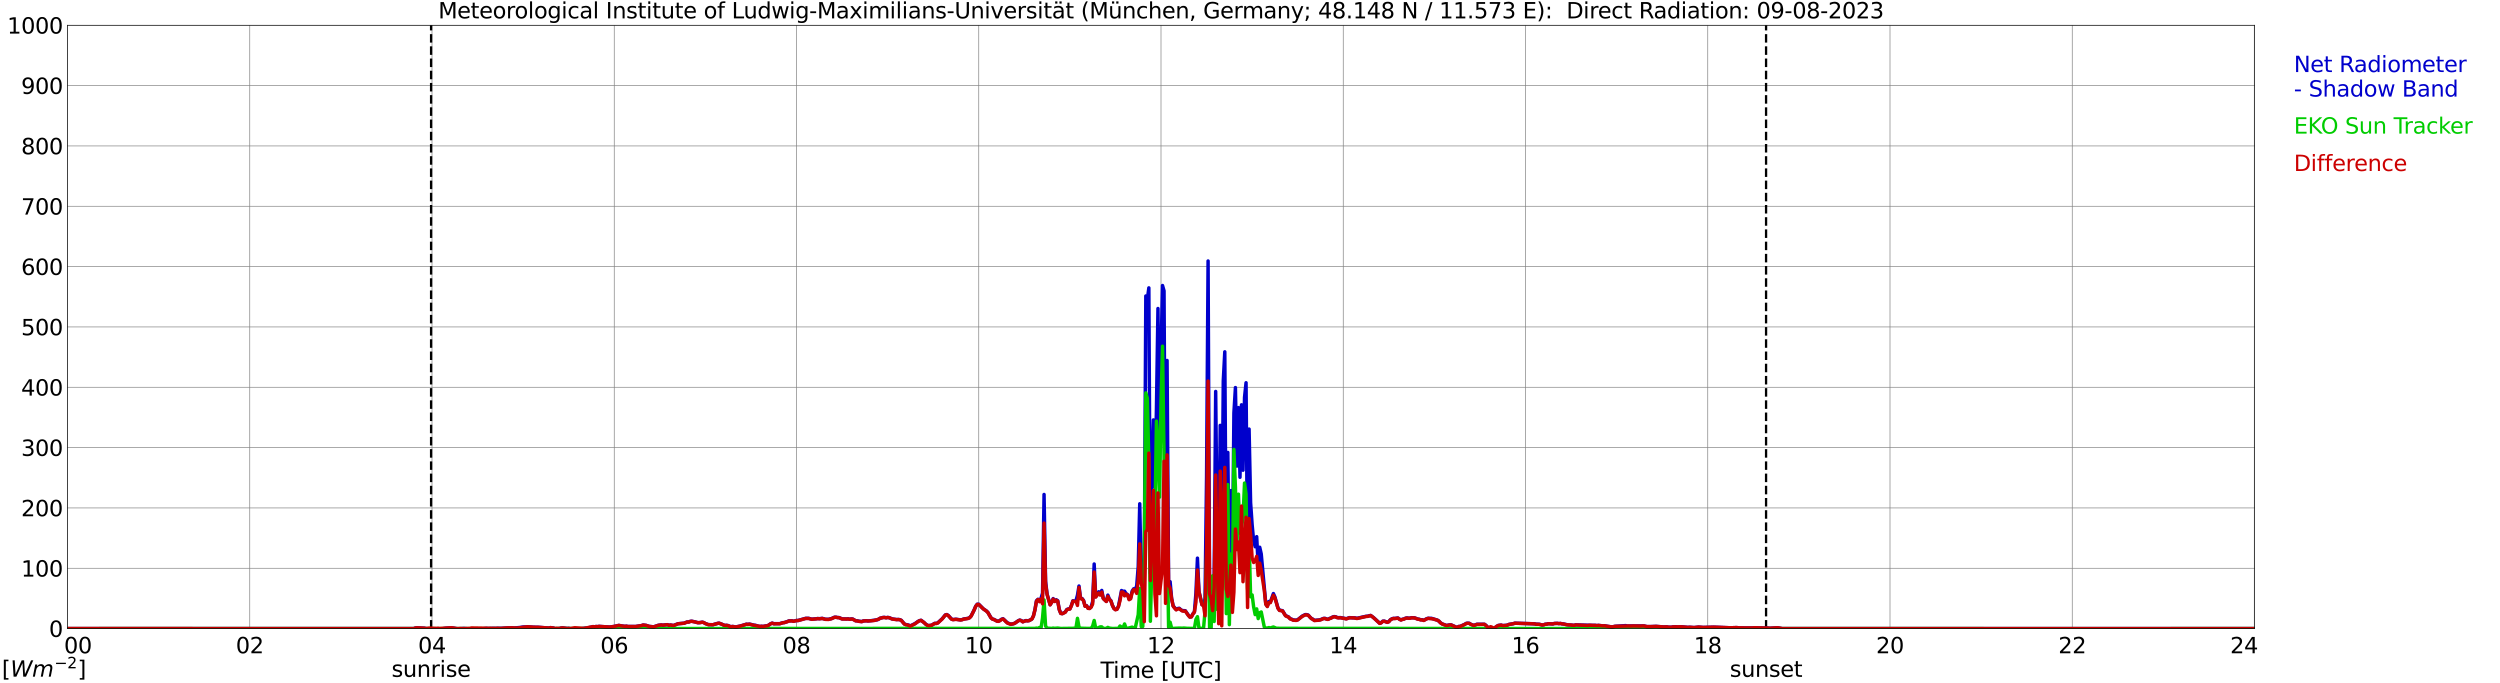 <?xml version="1.0" encoding="utf-8" standalone="no"?>
<!DOCTYPE svg PUBLIC "-//W3C//DTD SVG 1.1//EN"
  "http://www.w3.org/Graphics/SVG/1.1/DTD/svg11.dtd">
<svg xmlns:xlink="http://www.w3.org/1999/xlink" width="1085.4pt" height="296.64pt" viewBox="0 0 1085.4 296.64" xmlns="http://www.w3.org/2000/svg" version="1.1">
 <defs>
  <style type="text/css">*{stroke-linejoin: round; stroke-linecap: butt}</style>
 </defs>
 <g id="figure_1">
  <g id="patch_1">
   <path d="M 0 296.64 
L 1085.4 296.64 
L 1085.4 0 
L 0 0 
z
" style="fill: #ffffff"/>
  </g>
  <g id="axes_1">
   <g id="patch_2">
    <path d="M 29.306 272.909 
L 978.814 272.909 
L 978.814 10.976 
L 29.306 10.976 
z
" style="fill: #ffffff"/>
   </g>
   <g id="patch_3">
    <path d="M 978.814 272.909 
L 978.814 272.909 
L 978.814 10.976 
L 978.814 10.976 
z
" clip-path="url(#p20bf064e27)" style="fill: #d3d3d3; opacity: 0.25; stroke: #d3d3d3; stroke-linejoin: miter"/>
   </g>
   <g id="matplotlib.axis_1">
    <g id="xtick_1">
     <g id="line2d_1">
      <path d="M 29.306 272.909 
L 29.306 10.976 
" clip-path="url(#p20bf064e27)" style="fill: none; stroke: #808080; stroke-width: 0.3; stroke-linecap: square"/>
     </g>
     <g id="line2d_2"/>
     <g id="text_1">
      <!--    00 -->
      <g transform="translate(18.733 283.627) scale(0.095 -0.095)">
       <defs>
        <path id="DejaVuSans-20" transform="scale(0.016)"/>
        <path id="DejaVuSans-30" d="M 2034 4250 
Q 1547 4250 1301 3770 
Q 1056 3291 1056 2328 
Q 1056 1369 1301 889 
Q 1547 409 2034 409 
Q 2525 409 2770 889 
Q 3016 1369 3016 2328 
Q 3016 3291 2770 3770 
Q 2525 4250 2034 4250 
z
M 2034 4750 
Q 2819 4750 3233 4129 
Q 3647 3509 3647 2328 
Q 3647 1150 3233 529 
Q 2819 -91 2034 -91 
Q 1250 -91 836 529 
Q 422 1150 422 2328 
Q 422 3509 836 4129 
Q 1250 4750 2034 4750 
z
" transform="scale(0.016)"/>
       </defs>
       <use xlink:href="#DejaVuSans-20"/>
       <use xlink:href="#DejaVuSans-20" transform="translate(31.787 0)"/>
       <use xlink:href="#DejaVuSans-20" transform="translate(63.574 0)"/>
       <use xlink:href="#DejaVuSans-30" transform="translate(95.361 0)"/>
       <use xlink:href="#DejaVuSans-30" transform="translate(158.984 0)"/>
      </g>
     </g>
    </g>
    <g id="xtick_2">
     <g id="line2d_3">
      <path d="M 108.431 272.909 
L 108.431 10.976 
" clip-path="url(#p20bf064e27)" style="fill: none; stroke: #808080; stroke-width: 0.3; stroke-linecap: square"/>
     </g>
     <g id="line2d_4"/>
     <g id="text_2">
      <!-- 02 -->
      <g transform="translate(102.387 283.627) scale(0.095 -0.095)">
       <defs>
        <path id="DejaVuSans-32" d="M 1228 531 
L 3431 531 
L 3431 0 
L 469 0 
L 469 531 
Q 828 903 1448 1529 
Q 2069 2156 2228 2338 
Q 2531 2678 2651 2914 
Q 2772 3150 2772 3378 
Q 2772 3750 2511 3984 
Q 2250 4219 1831 4219 
Q 1534 4219 1204 4116 
Q 875 4013 500 3803 
L 500 4441 
Q 881 4594 1212 4672 
Q 1544 4750 1819 4750 
Q 2544 4750 2975 4387 
Q 3406 4025 3406 3419 
Q 3406 3131 3298 2873 
Q 3191 2616 2906 2266 
Q 2828 2175 2409 1742 
Q 1991 1309 1228 531 
z
" transform="scale(0.016)"/>
       </defs>
       <use xlink:href="#DejaVuSans-30"/>
       <use xlink:href="#DejaVuSans-32" transform="translate(63.623 0)"/>
      </g>
     </g>
    </g>
    <g id="xtick_3">
     <g id="line2d_5">
      <path d="M 187.557 272.909 
L 187.557 10.976 
" clip-path="url(#p20bf064e27)" style="fill: none; stroke: #808080; stroke-width: 0.3; stroke-linecap: square"/>
     </g>
     <g id="line2d_6"/>
     <g id="text_3">
      <!-- 04 -->
      <g transform="translate(181.513 283.627) scale(0.095 -0.095)">
       <defs>
        <path id="DejaVuSans-34" d="M 2419 4116 
L 825 1625 
L 2419 1625 
L 2419 4116 
z
M 2253 4666 
L 3047 4666 
L 3047 1625 
L 3713 1625 
L 3713 1100 
L 3047 1100 
L 3047 0 
L 2419 0 
L 2419 1100 
L 313 1100 
L 313 1709 
L 2253 4666 
z
" transform="scale(0.016)"/>
       </defs>
       <use xlink:href="#DejaVuSans-30"/>
       <use xlink:href="#DejaVuSans-34" transform="translate(63.623 0)"/>
      </g>
     </g>
    </g>
    <g id="xtick_4">
     <g id="line2d_7">
      <path d="M 266.683 272.909 
L 266.683 10.976 
" clip-path="url(#p20bf064e27)" style="fill: none; stroke: #808080; stroke-width: 0.3; stroke-linecap: square"/>
     </g>
     <g id="line2d_8"/>
     <g id="text_4">
      <!-- 06 -->
      <g transform="translate(260.638 283.627) scale(0.095 -0.095)">
       <defs>
        <path id="DejaVuSans-36" d="M 2113 2584 
Q 1688 2584 1439 2293 
Q 1191 2003 1191 1497 
Q 1191 994 1439 701 
Q 1688 409 2113 409 
Q 2538 409 2786 701 
Q 3034 994 3034 1497 
Q 3034 2003 2786 2293 
Q 2538 2584 2113 2584 
z
M 3366 4563 
L 3366 3988 
Q 3128 4100 2886 4159 
Q 2644 4219 2406 4219 
Q 1781 4219 1451 3797 
Q 1122 3375 1075 2522 
Q 1259 2794 1537 2939 
Q 1816 3084 2150 3084 
Q 2853 3084 3261 2657 
Q 3669 2231 3669 1497 
Q 3669 778 3244 343 
Q 2819 -91 2113 -91 
Q 1303 -91 875 529 
Q 447 1150 447 2328 
Q 447 3434 972 4092 
Q 1497 4750 2381 4750 
Q 2619 4750 2861 4703 
Q 3103 4656 3366 4563 
z
" transform="scale(0.016)"/>
       </defs>
       <use xlink:href="#DejaVuSans-30"/>
       <use xlink:href="#DejaVuSans-36" transform="translate(63.623 0)"/>
      </g>
     </g>
    </g>
    <g id="xtick_5">
     <g id="line2d_9">
      <path d="M 345.808 272.909 
L 345.808 10.976 
" clip-path="url(#p20bf064e27)" style="fill: none; stroke: #808080; stroke-width: 0.3; stroke-linecap: square"/>
     </g>
     <g id="line2d_10"/>
     <g id="text_5">
      <!-- 08 -->
      <g transform="translate(339.764 283.627) scale(0.095 -0.095)">
       <defs>
        <path id="DejaVuSans-38" d="M 2034 2216 
Q 1584 2216 1326 1975 
Q 1069 1734 1069 1313 
Q 1069 891 1326 650 
Q 1584 409 2034 409 
Q 2484 409 2743 651 
Q 3003 894 3003 1313 
Q 3003 1734 2745 1975 
Q 2488 2216 2034 2216 
z
M 1403 2484 
Q 997 2584 770 2862 
Q 544 3141 544 3541 
Q 544 4100 942 4425 
Q 1341 4750 2034 4750 
Q 2731 4750 3128 4425 
Q 3525 4100 3525 3541 
Q 3525 3141 3298 2862 
Q 3072 2584 2669 2484 
Q 3125 2378 3379 2068 
Q 3634 1759 3634 1313 
Q 3634 634 3220 271 
Q 2806 -91 2034 -91 
Q 1263 -91 848 271 
Q 434 634 434 1313 
Q 434 1759 690 2068 
Q 947 2378 1403 2484 
z
M 1172 3481 
Q 1172 3119 1398 2916 
Q 1625 2713 2034 2713 
Q 2441 2713 2670 2916 
Q 2900 3119 2900 3481 
Q 2900 3844 2670 4047 
Q 2441 4250 2034 4250 
Q 1625 4250 1398 4047 
Q 1172 3844 1172 3481 
z
" transform="scale(0.016)"/>
       </defs>
       <use xlink:href="#DejaVuSans-30"/>
       <use xlink:href="#DejaVuSans-38" transform="translate(63.623 0)"/>
      </g>
     </g>
    </g>
    <g id="xtick_6">
     <g id="line2d_11">
      <path d="M 424.934 272.909 
L 424.934 10.976 
" clip-path="url(#p20bf064e27)" style="fill: none; stroke: #808080; stroke-width: 0.3; stroke-linecap: square"/>
     </g>
     <g id="line2d_12"/>
     <g id="text_6">
      <!-- 10 -->
      <g transform="translate(418.89 283.627) scale(0.095 -0.095)">
       <defs>
        <path id="DejaVuSans-31" d="M 794 531 
L 1825 531 
L 1825 4091 
L 703 3866 
L 703 4441 
L 1819 4666 
L 2450 4666 
L 2450 531 
L 3481 531 
L 3481 0 
L 794 0 
L 794 531 
z
" transform="scale(0.016)"/>
       </defs>
       <use xlink:href="#DejaVuSans-31"/>
       <use xlink:href="#DejaVuSans-30" transform="translate(63.623 0)"/>
      </g>
     </g>
    </g>
    <g id="xtick_7">
     <g id="line2d_13">
      <path d="M 504.06 272.909 
L 504.06 10.976 
" clip-path="url(#p20bf064e27)" style="fill: none; stroke: #808080; stroke-width: 0.3; stroke-linecap: square"/>
     </g>
     <g id="line2d_14"/>
     <g id="text_7">
      <!-- 12 -->
      <g transform="translate(498.015 283.627) scale(0.095 -0.095)">
       <use xlink:href="#DejaVuSans-31"/>
       <use xlink:href="#DejaVuSans-32" transform="translate(63.623 0)"/>
      </g>
     </g>
    </g>
    <g id="xtick_8">
     <g id="line2d_15">
      <path d="M 583.185 272.909 
L 583.185 10.976 
" clip-path="url(#p20bf064e27)" style="fill: none; stroke: #808080; stroke-width: 0.3; stroke-linecap: square"/>
     </g>
     <g id="line2d_16"/>
     <g id="text_8">
      <!-- 14 -->
      <g transform="translate(577.141 283.627) scale(0.095 -0.095)">
       <use xlink:href="#DejaVuSans-31"/>
       <use xlink:href="#DejaVuSans-34" transform="translate(63.623 0)"/>
      </g>
     </g>
    </g>
    <g id="xtick_9">
     <g id="line2d_17">
      <path d="M 662.311 272.909 
L 662.311 10.976 
" clip-path="url(#p20bf064e27)" style="fill: none; stroke: #808080; stroke-width: 0.3; stroke-linecap: square"/>
     </g>
     <g id="line2d_18"/>
     <g id="text_9">
      <!-- 16 -->
      <g transform="translate(656.267 283.627) scale(0.095 -0.095)">
       <use xlink:href="#DejaVuSans-31"/>
       <use xlink:href="#DejaVuSans-36" transform="translate(63.623 0)"/>
      </g>
     </g>
    </g>
    <g id="xtick_10">
     <g id="line2d_19">
      <path d="M 741.437 272.909 
L 741.437 10.976 
" clip-path="url(#p20bf064e27)" style="fill: none; stroke: #808080; stroke-width: 0.3; stroke-linecap: square"/>
     </g>
     <g id="line2d_20"/>
     <g id="text_10">
      <!-- 18 -->
      <g transform="translate(735.392 283.627) scale(0.095 -0.095)">
       <use xlink:href="#DejaVuSans-31"/>
       <use xlink:href="#DejaVuSans-38" transform="translate(63.623 0)"/>
      </g>
     </g>
    </g>
    <g id="xtick_11">
     <g id="line2d_21">
      <path d="M 820.562 272.909 
L 820.562 10.976 
" clip-path="url(#p20bf064e27)" style="fill: none; stroke: #808080; stroke-width: 0.3; stroke-linecap: square"/>
     </g>
     <g id="line2d_22"/>
     <g id="text_11">
      <!-- 20 -->
      <g transform="translate(814.518 283.627) scale(0.095 -0.095)">
       <use xlink:href="#DejaVuSans-32"/>
       <use xlink:href="#DejaVuSans-30" transform="translate(63.623 0)"/>
      </g>
     </g>
    </g>
    <g id="xtick_12">
     <g id="line2d_23">
      <path d="M 899.688 272.909 
L 899.688 10.976 
" clip-path="url(#p20bf064e27)" style="fill: none; stroke: #808080; stroke-width: 0.3; stroke-linecap: square"/>
     </g>
     <g id="line2d_24"/>
     <g id="text_12">
      <!-- 22 -->
      <g transform="translate(893.644 283.627) scale(0.095 -0.095)">
       <use xlink:href="#DejaVuSans-32"/>
       <use xlink:href="#DejaVuSans-32" transform="translate(63.623 0)"/>
      </g>
     </g>
    </g>
    <g id="xtick_13">
     <g id="line2d_25">
      <path d="M 978.814 272.909 
L 978.814 10.976 
" clip-path="url(#p20bf064e27)" style="fill: none; stroke: #808080; stroke-width: 0.3; stroke-linecap: square"/>
     </g>
     <g id="line2d_26"/>
     <g id="text_13">
      <!-- 24    -->
      <g transform="translate(968.241 283.627) scale(0.095 -0.095)">
       <use xlink:href="#DejaVuSans-32"/>
       <use xlink:href="#DejaVuSans-34" transform="translate(63.623 0)"/>
       <use xlink:href="#DejaVuSans-20" transform="translate(127.246 0)"/>
       <use xlink:href="#DejaVuSans-20" transform="translate(159.033 0)"/>
       <use xlink:href="#DejaVuSans-20" transform="translate(190.82 0)"/>
      </g>
     </g>
    </g>
    <g id="text_14">
     <!-- Time [UTC] -->
     <g transform="translate(477.806 294.322) scale(0.095 -0.095)">
      <defs>
       <path id="DejaVuSans-54" d="M -19 4666 
L 3928 4666 
L 3928 4134 
L 2272 4134 
L 2272 0 
L 1638 0 
L 1638 4134 
L -19 4134 
L -19 4666 
z
" transform="scale(0.016)"/>
       <path id="DejaVuSans-69" d="M 603 3500 
L 1178 3500 
L 1178 0 
L 603 0 
L 603 3500 
z
M 603 4863 
L 1178 4863 
L 1178 4134 
L 603 4134 
L 603 4863 
z
" transform="scale(0.016)"/>
       <path id="DejaVuSans-6d" d="M 3328 2828 
Q 3544 3216 3844 3400 
Q 4144 3584 4550 3584 
Q 5097 3584 5394 3201 
Q 5691 2819 5691 2113 
L 5691 0 
L 5113 0 
L 5113 2094 
Q 5113 2597 4934 2840 
Q 4756 3084 4391 3084 
Q 3944 3084 3684 2787 
Q 3425 2491 3425 1978 
L 3425 0 
L 2847 0 
L 2847 2094 
Q 2847 2600 2669 2842 
Q 2491 3084 2119 3084 
Q 1678 3084 1418 2786 
Q 1159 2488 1159 1978 
L 1159 0 
L 581 0 
L 581 3500 
L 1159 3500 
L 1159 2956 
Q 1356 3278 1631 3431 
Q 1906 3584 2284 3584 
Q 2666 3584 2933 3390 
Q 3200 3197 3328 2828 
z
" transform="scale(0.016)"/>
       <path id="DejaVuSans-65" d="M 3597 1894 
L 3597 1613 
L 953 1613 
Q 991 1019 1311 708 
Q 1631 397 2203 397 
Q 2534 397 2845 478 
Q 3156 559 3463 722 
L 3463 178 
Q 3153 47 2828 -22 
Q 2503 -91 2169 -91 
Q 1331 -91 842 396 
Q 353 884 353 1716 
Q 353 2575 817 3079 
Q 1281 3584 2069 3584 
Q 2775 3584 3186 3129 
Q 3597 2675 3597 1894 
z
M 3022 2063 
Q 3016 2534 2758 2815 
Q 2500 3097 2075 3097 
Q 1594 3097 1305 2825 
Q 1016 2553 972 2059 
L 3022 2063 
z
" transform="scale(0.016)"/>
       <path id="DejaVuSans-5b" d="M 550 4863 
L 1875 4863 
L 1875 4416 
L 1125 4416 
L 1125 -397 
L 1875 -397 
L 1875 -844 
L 550 -844 
L 550 4863 
z
" transform="scale(0.016)"/>
       <path id="DejaVuSans-55" d="M 556 4666 
L 1191 4666 
L 1191 1831 
Q 1191 1081 1462 751 
Q 1734 422 2344 422 
Q 2950 422 3222 751 
Q 3494 1081 3494 1831 
L 3494 4666 
L 4128 4666 
L 4128 1753 
Q 4128 841 3676 375 
Q 3225 -91 2344 -91 
Q 1459 -91 1007 375 
Q 556 841 556 1753 
L 556 4666 
z
" transform="scale(0.016)"/>
       <path id="DejaVuSans-43" d="M 4122 4306 
L 4122 3641 
Q 3803 3938 3442 4084 
Q 3081 4231 2675 4231 
Q 1875 4231 1450 3742 
Q 1025 3253 1025 2328 
Q 1025 1406 1450 917 
Q 1875 428 2675 428 
Q 3081 428 3442 575 
Q 3803 722 4122 1019 
L 4122 359 
Q 3791 134 3420 21 
Q 3050 -91 2638 -91 
Q 1578 -91 968 557 
Q 359 1206 359 2328 
Q 359 3453 968 4101 
Q 1578 4750 2638 4750 
Q 3056 4750 3426 4639 
Q 3797 4528 4122 4306 
z
" transform="scale(0.016)"/>
       <path id="DejaVuSans-5d" d="M 1947 4863 
L 1947 -844 
L 622 -844 
L 622 -397 
L 1369 -397 
L 1369 4416 
L 622 4416 
L 622 4863 
L 1947 4863 
z
" transform="scale(0.016)"/>
      </defs>
      <use xlink:href="#DejaVuSans-54"/>
      <use xlink:href="#DejaVuSans-69" transform="translate(57.959 0)"/>
      <use xlink:href="#DejaVuSans-6d" transform="translate(85.742 0)"/>
      <use xlink:href="#DejaVuSans-65" transform="translate(183.154 0)"/>
      <use xlink:href="#DejaVuSans-20" transform="translate(244.678 0)"/>
      <use xlink:href="#DejaVuSans-5b" transform="translate(276.465 0)"/>
      <use xlink:href="#DejaVuSans-55" transform="translate(315.479 0)"/>
      <use xlink:href="#DejaVuSans-54" transform="translate(388.672 0)"/>
      <use xlink:href="#DejaVuSans-43" transform="translate(443.881 0)"/>
      <use xlink:href="#DejaVuSans-5d" transform="translate(513.705 0)"/>
     </g>
    </g>
   </g>
   <g id="matplotlib.axis_2">
    <g id="ytick_1">
     <g id="line2d_27">
      <path d="M 29.306 272.909 
L 978.814 272.909 
" clip-path="url(#p20bf064e27)" style="fill: none; stroke: #808080; stroke-width: 0.3; stroke-linecap: square"/>
     </g>
     <g id="line2d_28"/>
     <g id="text_15">
      <!-- 0 -->
      <g transform="translate(21.261 276.518) scale(0.095 -0.095)">
       <use xlink:href="#DejaVuSans-30"/>
      </g>
     </g>
    </g>
    <g id="ytick_2">
     <g id="line2d_29">
      <path d="M 29.306 246.715 
L 978.814 246.715 
" clip-path="url(#p20bf064e27)" style="fill: none; stroke: #808080; stroke-width: 0.3; stroke-linecap: square"/>
     </g>
     <g id="line2d_30"/>
     <g id="text_16">
      <!-- 100 -->
      <g transform="translate(9.173 250.325) scale(0.095 -0.095)">
       <use xlink:href="#DejaVuSans-31"/>
       <use xlink:href="#DejaVuSans-30" transform="translate(63.623 0)"/>
       <use xlink:href="#DejaVuSans-30" transform="translate(127.246 0)"/>
      </g>
     </g>
    </g>
    <g id="ytick_3">
     <g id="line2d_31">
      <path d="M 29.306 220.522 
L 978.814 220.522 
" clip-path="url(#p20bf064e27)" style="fill: none; stroke: #808080; stroke-width: 0.3; stroke-linecap: square"/>
     </g>
     <g id="line2d_32"/>
     <g id="text_17">
      <!-- 200 -->
      <g transform="translate(9.173 224.131) scale(0.095 -0.095)">
       <use xlink:href="#DejaVuSans-32"/>
       <use xlink:href="#DejaVuSans-30" transform="translate(63.623 0)"/>
       <use xlink:href="#DejaVuSans-30" transform="translate(127.246 0)"/>
      </g>
     </g>
    </g>
    <g id="ytick_4">
     <g id="line2d_33">
      <path d="M 29.306 194.329 
L 978.814 194.329 
" clip-path="url(#p20bf064e27)" style="fill: none; stroke: #808080; stroke-width: 0.3; stroke-linecap: square"/>
     </g>
     <g id="line2d_34"/>
     <g id="text_18">
      <!-- 300 -->
      <g transform="translate(9.173 197.938) scale(0.095 -0.095)">
       <defs>
        <path id="DejaVuSans-33" d="M 2597 2516 
Q 3050 2419 3304 2112 
Q 3559 1806 3559 1356 
Q 3559 666 3084 287 
Q 2609 -91 1734 -91 
Q 1441 -91 1130 -33 
Q 819 25 488 141 
L 488 750 
Q 750 597 1062 519 
Q 1375 441 1716 441 
Q 2309 441 2620 675 
Q 2931 909 2931 1356 
Q 2931 1769 2642 2001 
Q 2353 2234 1838 2234 
L 1294 2234 
L 1294 2753 
L 1863 2753 
Q 2328 2753 2575 2939 
Q 2822 3125 2822 3475 
Q 2822 3834 2567 4026 
Q 2313 4219 1838 4219 
Q 1578 4219 1281 4162 
Q 984 4106 628 3988 
L 628 4550 
Q 988 4650 1302 4700 
Q 1616 4750 1894 4750 
Q 2613 4750 3031 4423 
Q 3450 4097 3450 3541 
Q 3450 3153 3228 2886 
Q 3006 2619 2597 2516 
z
" transform="scale(0.016)"/>
       </defs>
       <use xlink:href="#DejaVuSans-33"/>
       <use xlink:href="#DejaVuSans-30" transform="translate(63.623 0)"/>
       <use xlink:href="#DejaVuSans-30" transform="translate(127.246 0)"/>
      </g>
     </g>
    </g>
    <g id="ytick_5">
     <g id="line2d_35">
      <path d="M 29.306 168.136 
L 978.814 168.136 
" clip-path="url(#p20bf064e27)" style="fill: none; stroke: #808080; stroke-width: 0.3; stroke-linecap: square"/>
     </g>
     <g id="line2d_36"/>
     <g id="text_19">
      <!-- 400 -->
      <g transform="translate(9.173 171.745) scale(0.095 -0.095)">
       <use xlink:href="#DejaVuSans-34"/>
       <use xlink:href="#DejaVuSans-30" transform="translate(63.623 0)"/>
       <use xlink:href="#DejaVuSans-30" transform="translate(127.246 0)"/>
      </g>
     </g>
    </g>
    <g id="ytick_6">
     <g id="line2d_37">
      <path d="M 29.306 141.942 
L 978.814 141.942 
" clip-path="url(#p20bf064e27)" style="fill: none; stroke: #808080; stroke-width: 0.3; stroke-linecap: square"/>
     </g>
     <g id="line2d_38"/>
     <g id="text_20">
      <!-- 500 -->
      <g transform="translate(9.173 145.551) scale(0.095 -0.095)">
       <defs>
        <path id="DejaVuSans-35" d="M 691 4666 
L 3169 4666 
L 3169 4134 
L 1269 4134 
L 1269 2991 
Q 1406 3038 1543 3061 
Q 1681 3084 1819 3084 
Q 2600 3084 3056 2656 
Q 3513 2228 3513 1497 
Q 3513 744 3044 326 
Q 2575 -91 1722 -91 
Q 1428 -91 1123 -41 
Q 819 9 494 109 
L 494 744 
Q 775 591 1075 516 
Q 1375 441 1709 441 
Q 2250 441 2565 725 
Q 2881 1009 2881 1497 
Q 2881 1984 2565 2268 
Q 2250 2553 1709 2553 
Q 1456 2553 1204 2497 
Q 953 2441 691 2322 
L 691 4666 
z
" transform="scale(0.016)"/>
       </defs>
       <use xlink:href="#DejaVuSans-35"/>
       <use xlink:href="#DejaVuSans-30" transform="translate(63.623 0)"/>
       <use xlink:href="#DejaVuSans-30" transform="translate(127.246 0)"/>
      </g>
     </g>
    </g>
    <g id="ytick_7">
     <g id="line2d_39">
      <path d="M 29.306 115.749 
L 978.814 115.749 
" clip-path="url(#p20bf064e27)" style="fill: none; stroke: #808080; stroke-width: 0.3; stroke-linecap: square"/>
     </g>
     <g id="line2d_40"/>
     <g id="text_21">
      <!-- 600 -->
      <g transform="translate(9.173 119.358) scale(0.095 -0.095)">
       <use xlink:href="#DejaVuSans-36"/>
       <use xlink:href="#DejaVuSans-30" transform="translate(63.623 0)"/>
       <use xlink:href="#DejaVuSans-30" transform="translate(127.246 0)"/>
      </g>
     </g>
    </g>
    <g id="ytick_8">
     <g id="line2d_41">
      <path d="M 29.306 89.556 
L 978.814 89.556 
" clip-path="url(#p20bf064e27)" style="fill: none; stroke: #808080; stroke-width: 0.3; stroke-linecap: square"/>
     </g>
     <g id="line2d_42"/>
     <g id="text_22">
      <!-- 700 -->
      <g transform="translate(9.173 93.165) scale(0.095 -0.095)">
       <defs>
        <path id="DejaVuSans-37" d="M 525 4666 
L 3525 4666 
L 3525 4397 
L 1831 0 
L 1172 0 
L 2766 4134 
L 525 4134 
L 525 4666 
z
" transform="scale(0.016)"/>
       </defs>
       <use xlink:href="#DejaVuSans-37"/>
       <use xlink:href="#DejaVuSans-30" transform="translate(63.623 0)"/>
       <use xlink:href="#DejaVuSans-30" transform="translate(127.246 0)"/>
      </g>
     </g>
    </g>
    <g id="ytick_9">
     <g id="line2d_43">
      <path d="M 29.306 63.362 
L 978.814 63.362 
" clip-path="url(#p20bf064e27)" style="fill: none; stroke: #808080; stroke-width: 0.3; stroke-linecap: square"/>
     </g>
     <g id="line2d_44"/>
     <g id="text_23">
      <!-- 800 -->
      <g transform="translate(9.173 66.972) scale(0.095 -0.095)">
       <use xlink:href="#DejaVuSans-38"/>
       <use xlink:href="#DejaVuSans-30" transform="translate(63.623 0)"/>
       <use xlink:href="#DejaVuSans-30" transform="translate(127.246 0)"/>
      </g>
     </g>
    </g>
    <g id="ytick_10">
     <g id="line2d_45">
      <path d="M 29.306 37.169 
L 978.814 37.169 
" clip-path="url(#p20bf064e27)" style="fill: none; stroke: #808080; stroke-width: 0.3; stroke-linecap: square"/>
     </g>
     <g id="line2d_46"/>
     <g id="text_24">
      <!-- 900 -->
      <g transform="translate(9.173 40.778) scale(0.095 -0.095)">
       <defs>
        <path id="DejaVuSans-39" d="M 703 97 
L 703 672 
Q 941 559 1184 500 
Q 1428 441 1663 441 
Q 2288 441 2617 861 
Q 2947 1281 2994 2138 
Q 2813 1869 2534 1725 
Q 2256 1581 1919 1581 
Q 1219 1581 811 2004 
Q 403 2428 403 3163 
Q 403 3881 828 4315 
Q 1253 4750 1959 4750 
Q 2769 4750 3195 4129 
Q 3622 3509 3622 2328 
Q 3622 1225 3098 567 
Q 2575 -91 1691 -91 
Q 1453 -91 1209 -44 
Q 966 3 703 97 
z
M 1959 2075 
Q 2384 2075 2632 2365 
Q 2881 2656 2881 3163 
Q 2881 3666 2632 3958 
Q 2384 4250 1959 4250 
Q 1534 4250 1286 3958 
Q 1038 3666 1038 3163 
Q 1038 2656 1286 2365 
Q 1534 2075 1959 2075 
z
" transform="scale(0.016)"/>
       </defs>
       <use xlink:href="#DejaVuSans-39"/>
       <use xlink:href="#DejaVuSans-30" transform="translate(63.623 0)"/>
       <use xlink:href="#DejaVuSans-30" transform="translate(127.246 0)"/>
      </g>
     </g>
    </g>
    <g id="ytick_11">
     <g id="line2d_47">
      <path d="M 29.306 10.976 
L 978.814 10.976 
" clip-path="url(#p20bf064e27)" style="fill: none; stroke: #808080; stroke-width: 0.3; stroke-linecap: square"/>
     </g>
     <g id="line2d_48"/>
     <g id="text_25">
      <!-- 1000 -->
      <g transform="translate(3.128 14.585) scale(0.095 -0.095)">
       <use xlink:href="#DejaVuSans-31"/>
       <use xlink:href="#DejaVuSans-30" transform="translate(63.623 0)"/>
       <use xlink:href="#DejaVuSans-30" transform="translate(127.246 0)"/>
       <use xlink:href="#DejaVuSans-30" transform="translate(190.869 0)"/>
      </g>
     </g>
    </g>
   </g>
   <g id="line2d_49">
    <path d="M 187.161 272.909 
L 187.161 10.976 
" clip-path="url(#p20bf064e27)" style="fill: none; stroke-dasharray: 3.7,1.6; stroke-dashoffset: 0; stroke: #000000"/>
   </g>
   <g id="line2d_50">
    <path d="M 766.757 272.909 
L 766.757 10.976 
" clip-path="url(#p20bf064e27)" style="fill: none; stroke-dasharray: 3.7,1.6; stroke-dashoffset: 0; stroke: #000000"/>
   </g>
   <g id="line2d_51">
    <path d="M 29.306 272.909 
L 179.645 272.909 
L 180.304 272.67 
L 180.963 272.576 
L 184.26 272.739 
L 186.238 273.124 
L 189.535 272.993 
L 190.195 273.063 
L 190.854 272.964 
L 192.173 272.964 
L 193.492 272.731 
L 194.81 272.657 
L 196.788 272.678 
L 198.767 272.993 
L 201.404 272.833 
L 202.723 272.94 
L 203.382 273.035 
L 204.042 273.014 
L 204.701 273.165 
L 206.679 273.134 
L 209.976 272.94 
L 211.295 272.799 
L 211.954 272.89 
L 213.273 272.812 
L 217.889 272.757 
L 219.207 272.673 
L 220.526 272.594 
L 222.504 272.571 
L 223.164 272.649 
L 225.801 272.419 
L 227.12 272.204 
L 228.439 272.173 
L 229.098 272.123 
L 231.736 272.304 
L 233.714 272.338 
L 238.329 272.663 
L 238.989 272.479 
L 240.308 272.663 
L 240.967 272.925 
L 241.626 273.042 
L 242.945 272.843 
L 243.604 272.649 
L 244.264 272.597 
L 246.242 272.849 
L 246.901 272.796 
L 249.539 273.255 
L 252.176 272.993 
L 254.155 272.691 
L 254.814 272.678 
L 256.133 272.385 
L 256.792 272.301 
L 257.451 272.042 
L 258.111 272.149 
L 258.77 272.005 
L 259.43 272.055 
L 260.089 271.948 
L 264.705 272.236 
L 266.683 271.968 
L 268.661 271.523 
L 269.98 271.769 
L 271.298 271.934 
L 271.958 271.856 
L 272.617 271.989 
L 275.914 272 
L 278.552 271.597 
L 279.211 271.361 
L 280.53 271.513 
L 281.849 271.948 
L 283.827 272.141 
L 285.805 271.479 
L 287.124 271.316 
L 287.783 271.424 
L 289.761 271.196 
L 290.42 271.481 
L 291.08 271.337 
L 292.399 271.573 
L 294.377 270.795 
L 297.014 270.564 
L 298.333 270.038 
L 298.992 270.067 
L 299.652 269.781 
L 300.311 269.713 
L 301.63 269.965 
L 302.949 270.326 
L 303.608 270.347 
L 304.927 270.119 
L 305.586 270.318 
L 306.246 270.714 
L 307.564 271.198 
L 309.543 271.225 
L 311.521 270.661 
L 312.18 270.554 
L 313.499 271.044 
L 314.158 271.363 
L 314.818 271.539 
L 315.477 271.492 
L 316.136 271.594 
L 316.796 271.932 
L 317.455 272.052 
L 318.114 271.971 
L 319.433 272.181 
L 321.411 271.79 
L 324.049 271.005 
L 324.708 271.062 
L 325.368 270.976 
L 326.027 271.078 
L 327.346 271.431 
L 328.005 271.473 
L 329.324 271.895 
L 329.983 271.961 
L 330.643 271.898 
L 331.302 271.966 
L 332.621 271.727 
L 333.28 271.68 
L 334.599 270.8 
L 335.258 270.536 
L 335.918 270.779 
L 338.555 270.764 
L 339.874 270.347 
L 340.533 270.284 
L 341.852 269.857 
L 342.512 269.577 
L 343.83 269.527 
L 344.49 269.705 
L 345.808 269.381 
L 346.468 269.386 
L 349.765 268.466 
L 351.083 268.448 
L 352.402 268.82 
L 354.38 268.642 
L 355.04 268.54 
L 355.699 268.608 
L 357.018 268.469 
L 358.337 268.844 
L 359.655 268.878 
L 360.974 268.574 
L 362.293 267.974 
L 362.952 267.961 
L 363.612 268.102 
L 364.271 268.123 
L 365.59 268.7 
L 366.909 268.7 
L 367.568 268.739 
L 368.227 268.665 
L 368.887 268.831 
L 369.546 268.713 
L 370.206 268.757 
L 371.524 269.501 
L 372.184 269.525 
L 372.843 269.697 
L 374.162 269.863 
L 374.821 269.574 
L 376.14 269.491 
L 376.799 269.585 
L 378.118 269.475 
L 380.756 269.119 
L 381.415 268.851 
L 382.074 268.419 
L 383.393 268.063 
L 384.053 268.055 
L 384.712 268.194 
L 385.371 268.06 
L 386.031 268.157 
L 387.349 268.72 
L 389.328 268.98 
L 389.987 268.941 
L 390.646 269.022 
L 391.306 269.312 
L 392.624 270.868 
L 393.284 271.159 
L 393.943 271.235 
L 394.603 271.424 
L 395.262 271.733 
L 397.24 270.735 
L 398.559 269.808 
L 399.218 269.454 
L 399.878 269.305 
L 401.196 270.284 
L 401.856 270.929 
L 402.515 271.405 
L 403.175 271.628 
L 404.493 271.434 
L 405.812 270.625 
L 406.471 270.643 
L 407.131 270.423 
L 409.109 268.587 
L 410.428 266.966 
L 411.087 266.811 
L 411.746 267.251 
L 413.065 268.723 
L 413.725 268.98 
L 415.043 268.838 
L 417.022 269.119 
L 417.681 269.022 
L 418.34 268.76 
L 420.318 268.453 
L 420.978 268.144 
L 421.637 267.392 
L 422.956 264.763 
L 423.615 263.186 
L 424.275 262.316 
L 424.934 262.332 
L 426.912 264.317 
L 428.231 265.221 
L 428.89 265.86 
L 430.209 268.147 
L 430.869 268.741 
L 431.528 268.922 
L 432.847 269.606 
L 433.506 269.677 
L 434.165 269.347 
L 434.825 268.851 
L 435.484 268.634 
L 436.803 269.868 
L 437.462 270.449 
L 438.781 270.973 
L 439.44 270.921 
L 440.1 270.753 
L 440.759 270.449 
L 442.078 269.506 
L 442.737 269.208 
L 443.397 269.428 
L 444.056 269.928 
L 445.375 269.415 
L 446.034 269.506 
L 446.694 269.436 
L 447.353 269.147 
L 448.012 268.736 
L 448.672 267.416 
L 449.331 264.739 
L 449.991 260.813 
L 450.65 260.189 
L 451.309 260.779 
L 451.969 259.799 
L 452.628 257.536 
L 453.287 214.684 
L 453.947 252.321 
L 454.606 257.963 
L 455.925 262.528 
L 456.584 261.486 
L 457.244 259.88 
L 457.903 261.046 
L 458.563 260.388 
L 459.222 260.802 
L 459.881 264.587 
L 460.541 266.269 
L 461.2 266.413 
L 462.519 265.698 
L 463.178 264.608 
L 463.838 264.367 
L 464.497 264.317 
L 465.156 262.858 
L 465.816 260.839 
L 466.475 260.957 
L 467.134 260.815 
L 467.794 258.408 
L 468.453 254.432 
L 469.113 259.757 
L 469.772 259.82 
L 470.431 260.684 
L 471.091 263.12 
L 471.75 262.966 
L 472.409 264.079 
L 473.069 264.121 
L 473.728 263.498 
L 474.388 261.138 
L 475.047 244.869 
L 475.706 259.073 
L 476.366 258.17 
L 477.025 256.931 
L 477.685 257.641 
L 478.344 256.344 
L 479.003 259.817 
L 480.322 261.062 
L 480.981 258.379 
L 481.641 260.113 
L 482.3 260.771 
L 482.96 262.798 
L 483.619 264.124 
L 484.278 264.624 
L 484.938 264.472 
L 485.597 263.183 
L 486.916 256.389 
L 487.575 256.727 
L 488.235 256.677 
L 488.894 257.698 
L 489.553 258.151 
L 490.213 260.048 
L 490.872 259.569 
L 491.532 256.64 
L 492.191 255.629 
L 492.85 256.15 
L 493.51 254.291 
L 494.169 246.029 
L 494.828 218.717 
L 495.488 252.347 
L 496.147 255.194 
L 496.807 244.507 
L 497.466 128.51 
L 498.125 129.93 
L 498.785 124.985 
L 499.444 248.876 
L 500.103 205.063 
L 500.763 182.322 
L 501.422 211.575 
L 502.082 177.264 
L 502.741 133.948 
L 503.4 200.618 
L 504.06 153.679 
L 504.719 123.963 
L 505.379 126.284 
L 506.038 245.301 
L 506.697 156.506 
L 507.357 253.374 
L 508.016 252.536 
L 508.675 259.854 
L 509.335 263.057 
L 510.654 264.629 
L 511.313 264.205 
L 511.972 264.082 
L 512.632 264.658 
L 513.291 265.082 
L 514.61 265.15 
L 515.929 267.073 
L 516.588 267.835 
L 517.247 267.759 
L 517.907 266.518 
L 518.566 265.653 
L 519.226 257.452 
L 519.885 242.328 
L 520.544 256.706 
L 521.863 262.507 
L 522.522 262.798 
L 523.182 259.872 
L 523.841 206.936 
L 524.501 113.318 
L 525.16 257.806 
L 525.819 259.88 
L 526.479 257.798 
L 527.138 251.946 
L 527.797 169.956 
L 528.457 234.245 
L 529.116 250.503 
L 529.776 184.677 
L 530.435 244.151 
L 531.094 165.401 
L 531.754 152.744 
L 532.413 249.285 
L 533.073 196.43 
L 533.732 253.872 
L 534.391 213.007 
L 535.051 249.371 
L 535.71 179.294 
L 536.369 168.274 
L 537.029 202.368 
L 537.688 176.968 
L 538.348 207.211 
L 539.007 175.755 
L 539.666 204.151 
L 540.326 172.505 
L 540.985 166.174 
L 541.644 246.577 
L 542.304 186.29 
L 542.963 218.225 
L 543.623 227.754 
L 544.282 234.811 
L 544.941 237.38 
L 545.601 232.998 
L 546.26 245.49 
L 546.919 237.592 
L 547.579 240.492 
L 549.557 262.17 
L 550.216 263.136 
L 550.876 261.169 
L 551.535 261.392 
L 552.854 257.701 
L 553.513 259.168 
L 554.832 263.932 
L 555.491 264.883 
L 556.81 265.132 
L 558.129 267.259 
L 559.448 267.851 
L 560.107 268.595 
L 560.766 268.817 
L 561.426 269.161 
L 562.745 269.244 
L 563.404 269.048 
L 565.382 267.487 
L 566.701 266.819 
L 567.36 266.856 
L 568.02 267.062 
L 568.679 267.869 
L 569.338 268.498 
L 569.998 268.836 
L 570.657 269.341 
L 572.635 269.168 
L 573.295 269.045 
L 574.613 268.487 
L 575.273 268.469 
L 575.932 268.731 
L 576.592 268.849 
L 577.251 268.493 
L 577.91 268.275 
L 578.57 267.885 
L 579.229 267.691 
L 579.889 267.783 
L 580.548 268.087 
L 581.207 268.176 
L 581.867 268.113 
L 584.504 268.626 
L 585.823 268.157 
L 588.46 268.28 
L 589.12 268.448 
L 593.076 267.568 
L 593.736 267.539 
L 595.054 267.193 
L 596.373 268.155 
L 599.011 270.585 
L 599.67 270.36 
L 600.329 269.713 
L 600.989 269.658 
L 602.307 270.14 
L 602.967 269.878 
L 603.626 269.077 
L 604.286 268.692 
L 604.945 268.464 
L 605.604 268.485 
L 606.923 268.301 
L 607.582 268.807 
L 608.242 269.129 
L 608.901 268.857 
L 609.561 268.723 
L 610.22 268.396 
L 610.879 268.267 
L 611.539 268.377 
L 612.198 268.351 
L 612.858 268.173 
L 614.176 268.252 
L 615.495 268.749 
L 616.154 268.851 
L 616.814 269.074 
L 617.473 269.082 
L 618.133 269.31 
L 619.451 268.592 
L 620.111 268.409 
L 620.77 268.477 
L 621.429 268.432 
L 624.067 269.242 
L 624.726 269.661 
L 625.386 270.365 
L 626.045 270.832 
L 628.023 271.562 
L 629.342 271.29 
L 630.001 271.282 
L 632.639 272.45 
L 633.298 271.968 
L 633.958 271.945 
L 635.936 271.046 
L 636.595 270.635 
L 637.255 270.559 
L 637.914 270.609 
L 638.573 271.033 
L 639.892 271.513 
L 641.211 271.033 
L 644.508 271.028 
L 645.167 271.531 
L 645.827 272.223 
L 646.486 273.283 
L 647.145 273.64 
L 647.805 273.417 
L 650.442 271.549 
L 651.761 271.382 
L 652.42 271.602 
L 653.739 271.505 
L 654.399 271.411 
L 655.058 271.112 
L 657.036 270.766 
L 657.695 270.562 
L 664.949 270.785 
L 666.267 270.845 
L 666.927 270.999 
L 668.246 271.028 
L 669.564 271.337 
L 670.224 271.248 
L 670.883 271.012 
L 671.542 270.97 
L 672.202 270.787 
L 674.18 270.876 
L 674.839 270.685 
L 676.158 270.64 
L 676.817 270.743 
L 677.477 270.667 
L 678.136 270.845 
L 678.796 270.892 
L 680.774 271.308 
L 682.092 271.358 
L 683.411 271.5 
L 684.071 271.298 
L 690.664 271.473 
L 692.643 271.5 
L 693.302 271.594 
L 693.961 271.513 
L 695.939 271.725 
L 696.599 271.68 
L 697.918 271.911 
L 699.896 272.183 
L 701.215 271.913 
L 705.83 271.61 
L 706.49 271.798 
L 708.468 271.748 
L 713.743 271.751 
L 715.062 272.047 
L 717.04 272.023 
L 719.018 271.942 
L 722.315 272.194 
L 723.633 272.133 
L 724.293 272.275 
L 725.612 272.322 
L 726.271 272.168 
L 727.59 272.089 
L 728.249 272.202 
L 730.227 272.141 
L 732.865 272.385 
L 733.524 272.317 
L 735.502 272.458 
L 737.48 272.249 
L 739.459 272.406 
L 744.074 272.283 
L 751.327 272.555 
L 753.965 272.469 
L 755.284 272.592 
L 760.559 272.634 
L 761.878 272.534 
L 765.174 272.636 
L 767.153 272.657 
L 768.471 272.749 
L 771.768 272.547 
L 773.746 272.909 
L 978.154 272.909 
L 978.154 272.909 
" clip-path="url(#p20bf064e27)" style="fill: none; stroke: #0000cc; stroke-width: 1.5; stroke-linecap: square"/>
   </g>
   <g id="line2d_52">
    <path d="M 28.646 272.934 
L 51.725 272.918 
L 92.606 272.919 
L 298.992 272.886 
L 304.267 272.891 
L 318.774 272.866 
L 327.346 272.864 
L 351.083 272.85 
L 432.847 272.816 
L 437.462 272.806 
L 441.419 272.879 
L 446.034 272.841 
L 449.331 272.812 
L 449.991 272.706 
L 450.65 272.799 
L 451.309 272.433 
L 451.969 272.727 
L 452.628 268.313 
L 453.287 260.482 
L 453.947 271.824 
L 454.606 272.719 
L 456.584 272.826 
L 457.244 272.688 
L 457.903 272.794 
L 459.222 272.679 
L 460.541 272.849 
L 465.816 272.78 
L 467.134 272.682 
L 467.794 268.46 
L 468.453 272.279 
L 469.113 272.737 
L 471.091 272.8 
L 473.069 272.835 
L 473.728 272.806 
L 474.388 271.82 
L 475.047 269.391 
L 475.706 272.763 
L 476.366 272.729 
L 477.685 272.164 
L 478.344 272.173 
L 479.003 272.822 
L 480.322 272.817 
L 480.981 272.39 
L 481.641 272.698 
L 482.96 272.855 
L 485.597 272.811 
L 486.256 271.781 
L 486.916 272.292 
L 487.575 272.553 
L 488.235 270.895 
L 488.894 272.695 
L 489.553 272.784 
L 491.532 272.276 
L 492.191 272.581 
L 492.85 272.724 
L 494.169 266.88 
L 494.828 255.5 
L 495.488 272.049 
L 496.147 271.995 
L 496.807 241.476 
L 497.466 170.587 
L 498.125 172.872 
L 498.785 201.153 
L 499.444 269.722 
L 500.103 245.243 
L 500.763 242.306 
L 501.422 226.599 
L 502.082 182.812 
L 502.741 192.829 
L 503.4 215.835 
L 504.06 174.453 
L 504.719 150.307 
L 505.379 198.937 
L 506.038 234.345 
L 506.697 231.917 
L 507.357 272.327 
L 508.016 270.141 
L 508.675 272.738 
L 509.335 272.821 
L 511.972 272.697 
L 513.291 272.733 
L 513.95 272.667 
L 515.269 272.781 
L 517.247 272.828 
L 518.566 272.816 
L 519.226 268.926 
L 519.885 267.741 
L 520.544 272.672 
L 521.863 272.82 
L 522.522 272.769 
L 523.182 265.42 
L 524.501 220.801 
L 525.16 272.855 
L 525.819 272.862 
L 526.479 249.979 
L 527.138 269.821 
L 527.797 236.63 
L 528.457 264.568 
L 529.116 248.384 
L 529.776 253.045 
L 530.435 242.944 
L 531.094 216.483 
L 531.754 222.715 
L 532.413 266.401 
L 533.073 210.396 
L 533.732 271.194 
L 534.391 240.566 
L 535.051 256.402 
L 535.71 195.136 
L 536.369 211.487 
L 537.029 236.688 
L 537.688 214.556 
L 538.348 231.487 
L 539.007 228.949 
L 539.666 224.51 
L 540.326 209.73 
L 540.985 214.495 
L 541.644 255.731 
L 542.304 234.041 
L 542.963 259.101 
L 543.623 258.297 
L 544.282 263.513 
L 544.941 266.832 
L 545.601 264.359 
L 546.26 268.564 
L 546.919 266.017 
L 547.579 265.689 
L 548.898 272.199 
L 549.557 272.68 
L 550.216 272.697 
L 550.876 272.457 
L 551.535 272.633 
L 552.854 272.211 
L 554.173 272.775 
L 561.426 272.807 
L 575.932 272.82 
L 622.089 272.846 
L 627.364 272.864 
L 649.123 272.846 
L 653.08 272.885 
L 673.521 272.889 
L 875.291 272.927 
L 925.404 272.943 
L 930.679 272.951 
L 946.504 272.915 
L 978.154 272.921 
L 978.154 272.921 
" clip-path="url(#p20bf064e27)" style="fill: none; stroke: #00cc00; stroke-width: 1.5; stroke-linecap: square"/>
   </g>
   <g id="line2d_53">
    <path d="M 29.306 272.888 
L 179.645 272.908 
L 180.304 272.669 
L 180.963 272.575 
L 184.26 272.738 
L 184.92 272.882 
L 186.238 272.695 
L 189.535 272.825 
L 190.195 272.754 
L 190.854 272.854 
L 196.129 272.548 
L 198.107 272.884 
L 199.426 272.863 
L 202.063 272.875 
L 204.042 272.801 
L 204.701 272.65 
L 206.679 272.68 
L 215.251 272.814 
L 215.91 272.74 
L 217.229 272.843 
L 219.207 272.676 
L 220.526 272.597 
L 222.504 272.575 
L 223.164 272.653 
L 223.823 272.613 
L 224.482 272.685 
L 228.439 272.175 
L 229.098 272.126 
L 231.736 272.308 
L 233.714 272.343 
L 238.329 272.673 
L 238.989 272.488 
L 240.308 272.674 
L 240.967 272.88 
L 241.626 272.76 
L 242.945 272.855 
L 243.604 272.665 
L 244.264 272.613 
L 246.242 272.86 
L 246.901 272.808 
L 247.561 272.896 
L 249.539 272.543 
L 253.495 272.818 
L 257.451 272.05 
L 258.111 272.164 
L 258.77 272.016 
L 259.43 272.066 
L 260.089 271.956 
L 264.705 272.242 
L 266.683 271.973 
L 268.661 271.527 
L 269.98 271.775 
L 271.298 271.943 
L 271.958 271.865 
L 272.617 272 
L 275.914 272.013 
L 278.552 271.605 
L 279.211 271.37 
L 280.53 271.531 
L 281.849 271.973 
L 283.827 272.167 
L 285.805 271.5 
L 287.124 271.336 
L 287.783 271.442 
L 289.761 271.211 
L 290.42 271.499 
L 291.08 271.354 
L 292.399 271.595 
L 294.377 270.82 
L 297.014 270.589 
L 298.333 270.061 
L 298.992 270.089 
L 299.652 269.816 
L 300.311 269.741 
L 301.63 270.006 
L 302.949 270.354 
L 304.267 270.273 
L 304.927 270.133 
L 305.586 270.333 
L 306.246 270.726 
L 307.564 271.209 
L 309.543 271.236 
L 311.521 270.669 
L 312.18 270.563 
L 313.499 271.063 
L 314.158 271.389 
L 314.818 271.556 
L 315.477 271.507 
L 316.136 271.621 
L 316.796 271.985 
L 317.455 272.097 
L 318.114 272.018 
L 319.433 272.232 
L 321.411 271.828 
L 324.049 271.028 
L 324.708 271.086 
L 325.368 270.994 
L 326.686 271.333 
L 329.983 271.99 
L 330.643 271.93 
L 331.302 271.993 
L 332.621 271.743 
L 333.28 271.694 
L 334.599 270.817 
L 335.258 270.567 
L 335.918 270.825 
L 338.555 270.799 
L 339.874 270.386 
L 340.533 270.322 
L 341.852 269.89 
L 342.512 269.613 
L 343.83 269.574 
L 344.49 269.751 
L 345.808 269.432 
L 346.468 269.432 
L 349.765 268.517 
L 351.083 268.507 
L 352.402 268.866 
L 354.38 268.686 
L 355.04 268.585 
L 355.699 268.657 
L 357.018 268.525 
L 358.337 268.902 
L 359.655 268.948 
L 360.974 268.631 
L 362.293 268.032 
L 362.952 268.007 
L 363.612 268.152 
L 364.271 268.165 
L 365.59 268.741 
L 367.568 268.769 
L 368.227 268.705 
L 368.887 268.884 
L 369.546 268.76 
L 370.206 268.81 
L 371.524 269.564 
L 372.184 269.577 
L 372.843 269.756 
L 374.162 269.902 
L 374.821 269.613 
L 376.14 269.524 
L 376.799 269.62 
L 379.437 269.412 
L 381.415 268.871 
L 382.074 268.437 
L 383.393 268.13 
L 384.053 268.103 
L 384.712 268.239 
L 385.371 268.099 
L 386.031 268.192 
L 387.349 268.759 
L 389.328 269.029 
L 389.987 268.98 
L 390.646 269.064 
L 391.306 269.364 
L 392.624 270.934 
L 393.284 271.227 
L 393.943 271.311 
L 395.262 271.843 
L 397.24 270.851 
L 398.559 269.873 
L 399.218 269.5 
L 399.878 269.35 
L 401.196 270.318 
L 401.856 270.958 
L 402.515 271.431 
L 403.175 271.643 
L 404.493 271.462 
L 405.812 270.667 
L 406.471 270.715 
L 407.131 270.498 
L 409.109 268.68 
L 410.428 267.031 
L 411.087 266.889 
L 411.746 267.338 
L 413.065 268.802 
L 413.725 269.041 
L 415.043 268.903 
L 417.022 269.179 
L 417.681 269.069 
L 418.34 268.823 
L 420.318 268.503 
L 420.978 268.206 
L 421.637 267.471 
L 422.956 264.82 
L 423.615 263.275 
L 424.275 262.427 
L 424.934 262.42 
L 426.912 264.376 
L 428.231 265.288 
L 428.89 265.937 
L 430.209 268.212 
L 430.869 268.791 
L 431.528 268.98 
L 432.847 269.698 
L 433.506 269.781 
L 434.165 269.439 
L 434.825 268.952 
L 435.484 268.744 
L 436.144 269.288 
L 436.803 270.016 
L 437.462 270.553 
L 438.781 271.025 
L 440.1 270.797 
L 440.759 270.479 
L 442.078 269.555 
L 442.737 269.267 
L 443.397 269.484 
L 444.056 269.984 
L 445.375 269.484 
L 446.034 269.574 
L 446.694 269.497 
L 448.012 268.772 
L 448.672 267.465 
L 449.331 264.836 
L 449.991 261.016 
L 450.65 260.299 
L 451.309 261.254 
L 451.969 259.981 
L 452.628 262.132 
L 453.287 227.11 
L 453.947 253.405 
L 454.606 258.152 
L 455.925 262.62 
L 456.584 261.568 
L 457.244 260.101 
L 457.903 261.161 
L 458.563 260.557 
L 459.222 261.032 
L 459.881 264.682 
L 460.541 266.329 
L 461.2 266.467 
L 462.519 265.808 
L 463.178 264.714 
L 463.838 264.49 
L 464.497 264.419 
L 465.156 262.979 
L 465.816 260.967 
L 466.475 261.159 
L 467.134 261.042 
L 467.794 262.857 
L 468.453 255.062 
L 469.113 259.929 
L 469.772 260.005 
L 470.431 260.829 
L 471.091 263.229 
L 471.75 263.039 
L 472.409 264.128 
L 473.069 264.195 
L 473.728 263.6 
L 474.388 262.226 
L 475.047 248.387 
L 475.706 259.219 
L 477.025 257.453 
L 477.685 258.385 
L 478.344 257.08 
L 479.003 259.905 
L 480.322 261.154 
L 480.981 258.898 
L 481.641 260.324 
L 482.3 260.876 
L 482.96 262.852 
L 483.619 264.191 
L 484.278 264.739 
L 484.938 264.547 
L 485.597 263.281 
L 486.256 260.828 
L 486.916 257.005 
L 487.575 257.082 
L 488.235 258.691 
L 488.894 257.912 
L 489.553 258.276 
L 490.213 260.357 
L 490.872 259.984 
L 491.532 257.273 
L 492.191 255.957 
L 492.85 256.335 
L 493.51 257.624 
L 494.169 252.058 
L 494.828 236.126 
L 495.488 253.207 
L 496.147 256.109 
L 496.807 269.877 
L 497.466 230.833 
L 498.125 229.966 
L 498.785 196.741 
L 499.444 252.063 
L 500.763 212.925 
L 501.422 257.884 
L 502.082 267.361 
L 502.741 214.028 
L 503.4 257.692 
L 504.719 246.565 
L 505.379 200.255 
L 506.038 261.953 
L 506.697 197.498 
L 507.357 253.956 
L 508.016 255.304 
L 508.675 260.025 
L 509.335 263.145 
L 509.994 264.056 
L 510.654 264.772 
L 511.313 264.42 
L 511.972 264.293 
L 513.291 265.258 
L 513.95 265.366 
L 514.61 265.309 
L 515.929 267.218 
L 516.588 267.949 
L 517.247 267.84 
L 517.907 266.583 
L 518.566 265.746 
L 519.226 261.435 
L 519.885 247.496 
L 520.544 256.942 
L 521.863 262.596 
L 522.522 262.938 
L 523.182 267.362 
L 523.841 237.725 
L 524.501 165.426 
L 525.16 257.86 
L 525.819 259.927 
L 526.479 265.09 
L 527.138 255.034 
L 527.797 206.234 
L 528.457 242.586 
L 529.116 270.79 
L 529.776 204.541 
L 530.435 271.702 
L 531.094 221.827 
L 531.754 202.938 
L 532.413 255.792 
L 533.073 258.942 
L 533.732 255.586 
L 534.391 245.35 
L 535.051 265.878 
L 535.71 257.067 
L 536.369 229.696 
L 537.029 238.588 
L 537.688 235.321 
L 538.348 248.633 
L 539.007 219.715 
L 539.666 252.55 
L 540.326 235.683 
L 540.985 224.588 
L 541.644 263.755 
L 542.304 225.158 
L 542.963 232.033 
L 543.623 242.366 
L 544.282 244.207 
L 544.941 243.457 
L 545.601 241.548 
L 546.26 249.835 
L 546.919 244.485 
L 547.579 247.711 
L 548.898 256.287 
L 549.557 262.398 
L 550.216 263.348 
L 550.876 261.621 
L 551.535 261.667 
L 552.854 258.399 
L 553.513 259.607 
L 554.832 264.072 
L 555.491 265.034 
L 556.81 265.238 
L 558.129 267.375 
L 559.448 267.969 
L 560.107 268.687 
L 560.766 268.911 
L 561.426 269.262 
L 562.745 269.361 
L 563.404 269.172 
L 565.382 267.608 
L 566.701 266.961 
L 567.36 266.975 
L 568.02 267.165 
L 569.338 268.575 
L 569.998 268.921 
L 570.657 269.423 
L 572.635 269.258 
L 573.295 269.124 
L 574.613 268.558 
L 575.273 268.543 
L 575.932 268.819 
L 576.592 268.938 
L 577.251 268.584 
L 577.91 268.373 
L 578.57 267.971 
L 579.229 267.781 
L 579.889 267.88 
L 580.548 268.182 
L 581.207 268.271 
L 581.867 268.201 
L 583.845 268.546 
L 584.504 268.712 
L 585.823 268.24 
L 587.801 268.243 
L 589.12 268.542 
L 593.076 267.652 
L 593.736 267.621 
L 595.054 267.255 
L 595.714 267.654 
L 597.032 268.825 
L 599.011 270.654 
L 599.67 270.417 
L 600.329 269.759 
L 600.989 269.72 
L 602.307 270.209 
L 602.967 269.949 
L 603.626 269.139 
L 604.286 268.752 
L 604.945 268.525 
L 605.604 268.557 
L 606.923 268.362 
L 607.582 268.874 
L 608.242 269.189 
L 608.901 268.918 
L 609.561 268.78 
L 610.22 268.454 
L 610.879 268.323 
L 611.539 268.439 
L 612.198 268.407 
L 612.858 268.227 
L 614.176 268.294 
L 615.495 268.804 
L 616.154 268.911 
L 616.814 269.142 
L 617.473 269.152 
L 618.133 269.382 
L 619.451 268.658 
L 620.111 268.476 
L 622.089 268.702 
L 624.067 269.275 
L 624.726 269.691 
L 625.386 270.395 
L 626.045 270.865 
L 628.023 271.61 
L 629.342 271.337 
L 630.001 271.324 
L 632.639 272.507 
L 633.298 272.028 
L 633.958 272.008 
L 635.936 271.1 
L 636.595 270.683 
L 637.255 270.61 
L 637.914 270.662 
L 638.573 271.081 
L 639.892 271.568 
L 641.211 271.086 
L 643.848 271.07 
L 644.508 271.064 
L 645.167 271.595 
L 645.827 272.339 
L 646.486 272.414 
L 647.145 272.077 
L 647.805 272.319 
L 648.464 272.803 
L 649.123 272.439 
L 649.783 271.914 
L 650.442 271.587 
L 651.761 271.405 
L 652.42 271.625 
L 653.739 271.532 
L 654.399 271.437 
L 655.058 271.136 
L 657.036 270.785 
L 657.695 270.583 
L 664.949 270.802 
L 666.267 270.865 
L 666.927 271.019 
L 668.246 271.049 
L 669.564 271.359 
L 670.224 271.268 
L 670.883 271.034 
L 671.542 270.993 
L 672.202 270.809 
L 674.18 270.895 
L 674.839 270.702 
L 676.158 270.655 
L 676.817 270.758 
L 677.477 270.684 
L 678.136 270.863 
L 678.796 270.908 
L 680.114 271.238 
L 681.433 271.306 
L 683.411 271.516 
L 684.071 271.312 
L 689.346 271.55 
L 690.005 271.439 
L 691.983 271.537 
L 692.643 271.514 
L 693.302 271.608 
L 693.961 271.526 
L 695.939 271.737 
L 696.599 271.69 
L 697.918 271.92 
L 699.896 272.194 
L 701.215 271.923 
L 707.149 271.767 
L 707.808 271.827 
L 709.127 271.758 
L 712.424 271.827 
L 713.083 271.738 
L 713.743 271.762 
L 715.062 272.058 
L 717.04 272.032 
L 719.018 271.95 
L 722.315 272.201 
L 723.633 272.14 
L 724.293 272.282 
L 725.612 272.329 
L 726.271 272.175 
L 729.568 272.137 
L 730.887 272.208 
L 732.865 272.391 
L 733.524 272.322 
L 735.502 272.463 
L 737.48 272.252 
L 739.459 272.41 
L 744.074 272.286 
L 751.327 272.558 
L 753.965 272.471 
L 755.284 272.593 
L 760.559 272.634 
L 761.878 272.534 
L 765.174 272.636 
L 767.153 272.656 
L 768.471 272.748 
L 771.768 272.546 
L 773.746 272.907 
L 978.154 272.896 
L 978.154 272.896 
" clip-path="url(#p20bf064e27)" style="fill: none; stroke: #cc0000; stroke-width: 1.5; stroke-linecap: square"/>
   </g>
   <g id="patch_4">
    <path d="M 29.306 272.909 
L 29.306 10.976 
" style="fill: none; stroke: #000000; stroke-width: 0.3; stroke-linejoin: miter; stroke-linecap: square"/>
   </g>
   <g id="patch_5">
    <path d="M 978.814 272.909 
L 978.814 10.976 
" style="fill: none; stroke: #000000; stroke-width: 0.3; stroke-linejoin: miter; stroke-linecap: square"/>
   </g>
   <g id="patch_6">
    <path d="M 29.306 272.909 
L 978.814 272.909 
" style="fill: none; stroke: #000000; stroke-width: 0.3; stroke-linejoin: miter; stroke-linecap: square"/>
   </g>
   <g id="patch_7">
    <path d="M 29.306 10.976 
L 978.814 10.976 
" style="fill: none; stroke: #000000; stroke-width: 0.3; stroke-linejoin: miter; stroke-linecap: square"/>
   </g>
   <g id="text_26">
    <!-- sunrise -->
    <g transform="translate(169.997 293.863) scale(0.095 -0.095)">
     <defs>
      <path id="DejaVuSans-73" d="M 2834 3397 
L 2834 2853 
Q 2591 2978 2328 3040 
Q 2066 3103 1784 3103 
Q 1356 3103 1142 2972 
Q 928 2841 928 2578 
Q 928 2378 1081 2264 
Q 1234 2150 1697 2047 
L 1894 2003 
Q 2506 1872 2764 1633 
Q 3022 1394 3022 966 
Q 3022 478 2636 193 
Q 2250 -91 1575 -91 
Q 1294 -91 989 -36 
Q 684 19 347 128 
L 347 722 
Q 666 556 975 473 
Q 1284 391 1588 391 
Q 1994 391 2212 530 
Q 2431 669 2431 922 
Q 2431 1156 2273 1281 
Q 2116 1406 1581 1522 
L 1381 1569 
Q 847 1681 609 1914 
Q 372 2147 372 2553 
Q 372 3047 722 3315 
Q 1072 3584 1716 3584 
Q 2034 3584 2315 3537 
Q 2597 3491 2834 3397 
z
" transform="scale(0.016)"/>
      <path id="DejaVuSans-75" d="M 544 1381 
L 544 3500 
L 1119 3500 
L 1119 1403 
Q 1119 906 1312 657 
Q 1506 409 1894 409 
Q 2359 409 2629 706 
Q 2900 1003 2900 1516 
L 2900 3500 
L 3475 3500 
L 3475 0 
L 2900 0 
L 2900 538 
Q 2691 219 2414 64 
Q 2138 -91 1772 -91 
Q 1169 -91 856 284 
Q 544 659 544 1381 
z
M 1991 3584 
L 1991 3584 
z
" transform="scale(0.016)"/>
      <path id="DejaVuSans-6e" d="M 3513 2113 
L 3513 0 
L 2938 0 
L 2938 2094 
Q 2938 2591 2744 2837 
Q 2550 3084 2163 3084 
Q 1697 3084 1428 2787 
Q 1159 2491 1159 1978 
L 1159 0 
L 581 0 
L 581 3500 
L 1159 3500 
L 1159 2956 
Q 1366 3272 1645 3428 
Q 1925 3584 2291 3584 
Q 2894 3584 3203 3211 
Q 3513 2838 3513 2113 
z
" transform="scale(0.016)"/>
      <path id="DejaVuSans-72" d="M 2631 2963 
Q 2534 3019 2420 3045 
Q 2306 3072 2169 3072 
Q 1681 3072 1420 2755 
Q 1159 2438 1159 1844 
L 1159 0 
L 581 0 
L 581 3500 
L 1159 3500 
L 1159 2956 
Q 1341 3275 1631 3429 
Q 1922 3584 2338 3584 
Q 2397 3584 2469 3576 
Q 2541 3569 2628 3553 
L 2631 2963 
z
" transform="scale(0.016)"/>
     </defs>
     <use xlink:href="#DejaVuSans-73"/>
     <use xlink:href="#DejaVuSans-75" transform="translate(52.1 0)"/>
     <use xlink:href="#DejaVuSans-6e" transform="translate(115.479 0)"/>
     <use xlink:href="#DejaVuSans-72" transform="translate(178.857 0)"/>
     <use xlink:href="#DejaVuSans-69" transform="translate(219.971 0)"/>
     <use xlink:href="#DejaVuSans-73" transform="translate(247.754 0)"/>
     <use xlink:href="#DejaVuSans-65" transform="translate(299.854 0)"/>
    </g>
   </g>
   <g id="text_27">
    <!-- sunset -->
    <g transform="translate(751.003 293.863) scale(0.095 -0.095)">
     <defs>
      <path id="DejaVuSans-74" d="M 1172 4494 
L 1172 3500 
L 2356 3500 
L 2356 3053 
L 1172 3053 
L 1172 1153 
Q 1172 725 1289 603 
Q 1406 481 1766 481 
L 2356 481 
L 2356 0 
L 1766 0 
Q 1100 0 847 248 
Q 594 497 594 1153 
L 594 3053 
L 172 3053 
L 172 3500 
L 594 3500 
L 594 4494 
L 1172 4494 
z
" transform="scale(0.016)"/>
     </defs>
     <use xlink:href="#DejaVuSans-73"/>
     <use xlink:href="#DejaVuSans-75" transform="translate(52.1 0)"/>
     <use xlink:href="#DejaVuSans-6e" transform="translate(115.479 0)"/>
     <use xlink:href="#DejaVuSans-73" transform="translate(178.857 0)"/>
     <use xlink:href="#DejaVuSans-65" transform="translate(230.957 0)"/>
     <use xlink:href="#DejaVuSans-74" transform="translate(292.48 0)"/>
    </g>
   </g>
   <g id="text_28">
    <!-- [$Wm^{-2}$] -->
    <g transform="translate(0.821 293.863) scale(0.095 -0.095)">
     <defs>
      <path id="DejaVuSans-Oblique-57" d="M 616 4666 
L 1228 4666 
L 1453 697 
L 3213 4666 
L 3916 4666 
L 4147 697 
L 5888 4666 
L 6528 4666 
L 4453 0 
L 3659 0 
L 3444 3891 
L 1697 0 
L 903 0 
L 616 4666 
z
" transform="scale(0.016)"/>
      <path id="DejaVuSans-Oblique-6d" d="M 5747 2113 
L 5338 0 
L 4763 0 
L 5166 2094 
Q 5191 2228 5203 2325 
Q 5216 2422 5216 2491 
Q 5216 2772 5059 2928 
Q 4903 3084 4622 3084 
Q 4203 3084 3875 2770 
Q 3547 2456 3450 1953 
L 3066 0 
L 2491 0 
L 2900 2094 
Q 2925 2209 2937 2307 
Q 2950 2406 2950 2484 
Q 2950 2769 2794 2926 
Q 2638 3084 2363 3084 
Q 1938 3084 1609 2770 
Q 1281 2456 1184 1953 
L 800 0 
L 225 0 
L 909 3500 
L 1484 3500 
L 1375 2956 
Q 1609 3263 1923 3423 
Q 2238 3584 2597 3584 
Q 2978 3584 3223 3384 
Q 3469 3184 3519 2828 
Q 3781 3197 4126 3390 
Q 4472 3584 4856 3584 
Q 5306 3584 5551 3325 
Q 5797 3066 5797 2591 
Q 5797 2488 5784 2364 
Q 5772 2241 5747 2113 
z
" transform="scale(0.016)"/>
      <path id="DejaVuSans-2212" d="M 678 2272 
L 4684 2272 
L 4684 1741 
L 678 1741 
L 678 2272 
z
" transform="scale(0.016)"/>
     </defs>
     <use xlink:href="#DejaVuSans-5b" transform="translate(0 0.766)"/>
     <use xlink:href="#DejaVuSans-Oblique-57" transform="translate(39.014 0.766)"/>
     <use xlink:href="#DejaVuSans-Oblique-6d" transform="translate(137.891 0.766)"/>
     <use xlink:href="#DejaVuSans-2212" transform="translate(239.953 39.047) scale(0.7)"/>
     <use xlink:href="#DejaVuSans-32" transform="translate(298.605 39.047) scale(0.7)"/>
     <use xlink:href="#DejaVuSans-5d" transform="translate(345.875 0.766)"/>
    </g>
   </g>
   <g id="text_29">
    <!-- Net Radiometer  -->
    <g style="fill: #0000cc" transform="translate(995.905 31.291) scale(0.095 -0.095)">
     <defs>
      <path id="DejaVuSans-4e" d="M 628 4666 
L 1478 4666 
L 3547 763 
L 3547 4666 
L 4159 4666 
L 4159 0 
L 3309 0 
L 1241 3903 
L 1241 0 
L 628 0 
L 628 4666 
z
" transform="scale(0.016)"/>
      <path id="DejaVuSans-52" d="M 2841 2188 
Q 3044 2119 3236 1894 
Q 3428 1669 3622 1275 
L 4263 0 
L 3584 0 
L 2988 1197 
Q 2756 1666 2539 1819 
Q 2322 1972 1947 1972 
L 1259 1972 
L 1259 0 
L 628 0 
L 628 4666 
L 2053 4666 
Q 2853 4666 3247 4331 
Q 3641 3997 3641 3322 
Q 3641 2881 3436 2590 
Q 3231 2300 2841 2188 
z
M 1259 4147 
L 1259 2491 
L 2053 2491 
Q 2509 2491 2742 2702 
Q 2975 2913 2975 3322 
Q 2975 3731 2742 3939 
Q 2509 4147 2053 4147 
L 1259 4147 
z
" transform="scale(0.016)"/>
      <path id="DejaVuSans-61" d="M 2194 1759 
Q 1497 1759 1228 1600 
Q 959 1441 959 1056 
Q 959 750 1161 570 
Q 1363 391 1709 391 
Q 2188 391 2477 730 
Q 2766 1069 2766 1631 
L 2766 1759 
L 2194 1759 
z
M 3341 1997 
L 3341 0 
L 2766 0 
L 2766 531 
Q 2569 213 2275 61 
Q 1981 -91 1556 -91 
Q 1019 -91 701 211 
Q 384 513 384 1019 
Q 384 1609 779 1909 
Q 1175 2209 1959 2209 
L 2766 2209 
L 2766 2266 
Q 2766 2663 2505 2880 
Q 2244 3097 1772 3097 
Q 1472 3097 1187 3025 
Q 903 2953 641 2809 
L 641 3341 
Q 956 3463 1253 3523 
Q 1550 3584 1831 3584 
Q 2591 3584 2966 3190 
Q 3341 2797 3341 1997 
z
" transform="scale(0.016)"/>
      <path id="DejaVuSans-64" d="M 2906 2969 
L 2906 4863 
L 3481 4863 
L 3481 0 
L 2906 0 
L 2906 525 
Q 2725 213 2448 61 
Q 2172 -91 1784 -91 
Q 1150 -91 751 415 
Q 353 922 353 1747 
Q 353 2572 751 3078 
Q 1150 3584 1784 3584 
Q 2172 3584 2448 3432 
Q 2725 3281 2906 2969 
z
M 947 1747 
Q 947 1113 1208 752 
Q 1469 391 1925 391 
Q 2381 391 2643 752 
Q 2906 1113 2906 1747 
Q 2906 2381 2643 2742 
Q 2381 3103 1925 3103 
Q 1469 3103 1208 2742 
Q 947 2381 947 1747 
z
" transform="scale(0.016)"/>
      <path id="DejaVuSans-6f" d="M 1959 3097 
Q 1497 3097 1228 2736 
Q 959 2375 959 1747 
Q 959 1119 1226 758 
Q 1494 397 1959 397 
Q 2419 397 2687 759 
Q 2956 1122 2956 1747 
Q 2956 2369 2687 2733 
Q 2419 3097 1959 3097 
z
M 1959 3584 
Q 2709 3584 3137 3096 
Q 3566 2609 3566 1747 
Q 3566 888 3137 398 
Q 2709 -91 1959 -91 
Q 1206 -91 779 398 
Q 353 888 353 1747 
Q 353 2609 779 3096 
Q 1206 3584 1959 3584 
z
" transform="scale(0.016)"/>
     </defs>
     <use xlink:href="#DejaVuSans-4e"/>
     <use xlink:href="#DejaVuSans-65" transform="translate(74.805 0)"/>
     <use xlink:href="#DejaVuSans-74" transform="translate(136.328 0)"/>
     <use xlink:href="#DejaVuSans-20" transform="translate(175.537 0)"/>
     <use xlink:href="#DejaVuSans-52" transform="translate(207.324 0)"/>
     <use xlink:href="#DejaVuSans-61" transform="translate(274.557 0)"/>
     <use xlink:href="#DejaVuSans-64" transform="translate(335.836 0)"/>
     <use xlink:href="#DejaVuSans-69" transform="translate(399.312 0)"/>
     <use xlink:href="#DejaVuSans-6f" transform="translate(427.096 0)"/>
     <use xlink:href="#DejaVuSans-6d" transform="translate(488.277 0)"/>
     <use xlink:href="#DejaVuSans-65" transform="translate(585.689 0)"/>
     <use xlink:href="#DejaVuSans-74" transform="translate(647.213 0)"/>
     <use xlink:href="#DejaVuSans-65" transform="translate(686.422 0)"/>
     <use xlink:href="#DejaVuSans-72" transform="translate(747.945 0)"/>
     <use xlink:href="#DejaVuSans-20" transform="translate(789.059 0)"/>
    </g>
    <!-- - Shadow Band -->
    <g style="fill: #0000cc" transform="translate(995.905 41.929) scale(0.095 -0.095)">
     <defs>
      <path id="DejaVuSans-2d" d="M 313 2009 
L 1997 2009 
L 1997 1497 
L 313 1497 
L 313 2009 
z
" transform="scale(0.016)"/>
      <path id="DejaVuSans-53" d="M 3425 4513 
L 3425 3897 
Q 3066 4069 2747 4153 
Q 2428 4238 2131 4238 
Q 1616 4238 1336 4038 
Q 1056 3838 1056 3469 
Q 1056 3159 1242 3001 
Q 1428 2844 1947 2747 
L 2328 2669 
Q 3034 2534 3370 2195 
Q 3706 1856 3706 1288 
Q 3706 609 3251 259 
Q 2797 -91 1919 -91 
Q 1588 -91 1214 -16 
Q 841 59 441 206 
L 441 856 
Q 825 641 1194 531 
Q 1563 422 1919 422 
Q 2459 422 2753 634 
Q 3047 847 3047 1241 
Q 3047 1584 2836 1778 
Q 2625 1972 2144 2069 
L 1759 2144 
Q 1053 2284 737 2584 
Q 422 2884 422 3419 
Q 422 4038 858 4394 
Q 1294 4750 2059 4750 
Q 2388 4750 2728 4690 
Q 3069 4631 3425 4513 
z
" transform="scale(0.016)"/>
      <path id="DejaVuSans-68" d="M 3513 2113 
L 3513 0 
L 2938 0 
L 2938 2094 
Q 2938 2591 2744 2837 
Q 2550 3084 2163 3084 
Q 1697 3084 1428 2787 
Q 1159 2491 1159 1978 
L 1159 0 
L 581 0 
L 581 4863 
L 1159 4863 
L 1159 2956 
Q 1366 3272 1645 3428 
Q 1925 3584 2291 3584 
Q 2894 3584 3203 3211 
Q 3513 2838 3513 2113 
z
" transform="scale(0.016)"/>
      <path id="DejaVuSans-77" d="M 269 3500 
L 844 3500 
L 1563 769 
L 2278 3500 
L 2956 3500 
L 3675 769 
L 4391 3500 
L 4966 3500 
L 4050 0 
L 3372 0 
L 2619 2869 
L 1863 0 
L 1184 0 
L 269 3500 
z
" transform="scale(0.016)"/>
      <path id="DejaVuSans-42" d="M 1259 2228 
L 1259 519 
L 2272 519 
Q 2781 519 3026 730 
Q 3272 941 3272 1375 
Q 3272 1813 3026 2020 
Q 2781 2228 2272 2228 
L 1259 2228 
z
M 1259 4147 
L 1259 2741 
L 2194 2741 
Q 2656 2741 2882 2914 
Q 3109 3088 3109 3444 
Q 3109 3797 2882 3972 
Q 2656 4147 2194 4147 
L 1259 4147 
z
M 628 4666 
L 2241 4666 
Q 2963 4666 3353 4366 
Q 3744 4066 3744 3513 
Q 3744 3084 3544 2831 
Q 3344 2578 2956 2516 
Q 3422 2416 3680 2098 
Q 3938 1781 3938 1306 
Q 3938 681 3513 340 
Q 3088 0 2303 0 
L 628 0 
L 628 4666 
z
" transform="scale(0.016)"/>
     </defs>
     <use xlink:href="#DejaVuSans-2d"/>
     <use xlink:href="#DejaVuSans-20" transform="translate(36.084 0)"/>
     <use xlink:href="#DejaVuSans-53" transform="translate(67.871 0)"/>
     <use xlink:href="#DejaVuSans-68" transform="translate(131.348 0)"/>
     <use xlink:href="#DejaVuSans-61" transform="translate(194.727 0)"/>
     <use xlink:href="#DejaVuSans-64" transform="translate(256.006 0)"/>
     <use xlink:href="#DejaVuSans-6f" transform="translate(319.482 0)"/>
     <use xlink:href="#DejaVuSans-77" transform="translate(380.664 0)"/>
     <use xlink:href="#DejaVuSans-20" transform="translate(462.451 0)"/>
     <use xlink:href="#DejaVuSans-42" transform="translate(494.238 0)"/>
     <use xlink:href="#DejaVuSans-61" transform="translate(562.842 0)"/>
     <use xlink:href="#DejaVuSans-6e" transform="translate(624.121 0)"/>
     <use xlink:href="#DejaVuSans-64" transform="translate(687.5 0)"/>
    </g>
   </g>
   <g id="text_30">
    <!-- EKO Sun Tracker -->
    <g style="fill: #00cc00" transform="translate(995.905 58.008) scale(0.095 -0.095)">
     <defs>
      <path id="DejaVuSans-45" d="M 628 4666 
L 3578 4666 
L 3578 4134 
L 1259 4134 
L 1259 2753 
L 3481 2753 
L 3481 2222 
L 1259 2222 
L 1259 531 
L 3634 531 
L 3634 0 
L 628 0 
L 628 4666 
z
" transform="scale(0.016)"/>
      <path id="DejaVuSans-4b" d="M 628 4666 
L 1259 4666 
L 1259 2694 
L 3353 4666 
L 4166 4666 
L 1850 2491 
L 4331 0 
L 3500 0 
L 1259 2247 
L 1259 0 
L 628 0 
L 628 4666 
z
" transform="scale(0.016)"/>
      <path id="DejaVuSans-4f" d="M 2522 4238 
Q 1834 4238 1429 3725 
Q 1025 3213 1025 2328 
Q 1025 1447 1429 934 
Q 1834 422 2522 422 
Q 3209 422 3611 934 
Q 4013 1447 4013 2328 
Q 4013 3213 3611 3725 
Q 3209 4238 2522 4238 
z
M 2522 4750 
Q 3503 4750 4090 4092 
Q 4678 3434 4678 2328 
Q 4678 1225 4090 567 
Q 3503 -91 2522 -91 
Q 1538 -91 948 565 
Q 359 1222 359 2328 
Q 359 3434 948 4092 
Q 1538 4750 2522 4750 
z
" transform="scale(0.016)"/>
      <path id="DejaVuSans-63" d="M 3122 3366 
L 3122 2828 
Q 2878 2963 2633 3030 
Q 2388 3097 2138 3097 
Q 1578 3097 1268 2742 
Q 959 2388 959 1747 
Q 959 1106 1268 751 
Q 1578 397 2138 397 
Q 2388 397 2633 464 
Q 2878 531 3122 666 
L 3122 134 
Q 2881 22 2623 -34 
Q 2366 -91 2075 -91 
Q 1284 -91 818 406 
Q 353 903 353 1747 
Q 353 2603 823 3093 
Q 1294 3584 2113 3584 
Q 2378 3584 2631 3529 
Q 2884 3475 3122 3366 
z
" transform="scale(0.016)"/>
      <path id="DejaVuSans-6b" d="M 581 4863 
L 1159 4863 
L 1159 1991 
L 2875 3500 
L 3609 3500 
L 1753 1863 
L 3688 0 
L 2938 0 
L 1159 1709 
L 1159 0 
L 581 0 
L 581 4863 
z
" transform="scale(0.016)"/>
     </defs>
     <use xlink:href="#DejaVuSans-45"/>
     <use xlink:href="#DejaVuSans-4b" transform="translate(63.184 0)"/>
     <use xlink:href="#DejaVuSans-4f" transform="translate(123.26 0)"/>
     <use xlink:href="#DejaVuSans-20" transform="translate(201.971 0)"/>
     <use xlink:href="#DejaVuSans-53" transform="translate(233.758 0)"/>
     <use xlink:href="#DejaVuSans-75" transform="translate(297.234 0)"/>
     <use xlink:href="#DejaVuSans-6e" transform="translate(360.613 0)"/>
     <use xlink:href="#DejaVuSans-20" transform="translate(423.992 0)"/>
     <use xlink:href="#DejaVuSans-54" transform="translate(455.779 0)"/>
     <use xlink:href="#DejaVuSans-72" transform="translate(502.113 0)"/>
     <use xlink:href="#DejaVuSans-61" transform="translate(543.227 0)"/>
     <use xlink:href="#DejaVuSans-63" transform="translate(604.506 0)"/>
     <use xlink:href="#DejaVuSans-6b" transform="translate(659.486 0)"/>
     <use xlink:href="#DejaVuSans-65" transform="translate(713.771 0)"/>
     <use xlink:href="#DejaVuSans-72" transform="translate(775.295 0)"/>
    </g>
   </g>
   <g id="text_31">
    <!-- Difference -->
    <g style="fill: #cc0000" transform="translate(995.905 74.248) scale(0.095 -0.095)">
     <defs>
      <path id="DejaVuSans-44" d="M 1259 4147 
L 1259 519 
L 2022 519 
Q 2988 519 3436 956 
Q 3884 1394 3884 2338 
Q 3884 3275 3436 3711 
Q 2988 4147 2022 4147 
L 1259 4147 
z
M 628 4666 
L 1925 4666 
Q 3281 4666 3915 4102 
Q 4550 3538 4550 2338 
Q 4550 1131 3912 565 
Q 3275 0 1925 0 
L 628 0 
L 628 4666 
z
" transform="scale(0.016)"/>
      <path id="DejaVuSans-66" d="M 2375 4863 
L 2375 4384 
L 1825 4384 
Q 1516 4384 1395 4259 
Q 1275 4134 1275 3809 
L 1275 3500 
L 2222 3500 
L 2222 3053 
L 1275 3053 
L 1275 0 
L 697 0 
L 697 3053 
L 147 3053 
L 147 3500 
L 697 3500 
L 697 3744 
Q 697 4328 969 4595 
Q 1241 4863 1831 4863 
L 2375 4863 
z
" transform="scale(0.016)"/>
     </defs>
     <use xlink:href="#DejaVuSans-44"/>
     <use xlink:href="#DejaVuSans-69" transform="translate(77.002 0)"/>
     <use xlink:href="#DejaVuSans-66" transform="translate(104.785 0)"/>
     <use xlink:href="#DejaVuSans-66" transform="translate(139.99 0)"/>
     <use xlink:href="#DejaVuSans-65" transform="translate(175.195 0)"/>
     <use xlink:href="#DejaVuSans-72" transform="translate(236.719 0)"/>
     <use xlink:href="#DejaVuSans-65" transform="translate(275.582 0)"/>
     <use xlink:href="#DejaVuSans-6e" transform="translate(337.105 0)"/>
     <use xlink:href="#DejaVuSans-63" transform="translate(400.484 0)"/>
     <use xlink:href="#DejaVuSans-65" transform="translate(455.465 0)"/>
    </g>
   </g>
   <g id="text_32">
    <!-- Meteorological Institute of Ludwig-Maximilians-Universität (München, Germany; 48.148 N / 11.573 E):  Direct Radiation: 09-08-2023 -->
    <g transform="translate(190.281 7.976) scale(0.095 -0.095)">
     <defs>
      <path id="DejaVuSans-4d" d="M 628 4666 
L 1569 4666 
L 2759 1491 
L 3956 4666 
L 4897 4666 
L 4897 0 
L 4281 0 
L 4281 4097 
L 3078 897 
L 2444 897 
L 1241 4097 
L 1241 0 
L 628 0 
L 628 4666 
z
" transform="scale(0.016)"/>
      <path id="DejaVuSans-6c" d="M 603 4863 
L 1178 4863 
L 1178 0 
L 603 0 
L 603 4863 
z
" transform="scale(0.016)"/>
      <path id="DejaVuSans-67" d="M 2906 1791 
Q 2906 2416 2648 2759 
Q 2391 3103 1925 3103 
Q 1463 3103 1205 2759 
Q 947 2416 947 1791 
Q 947 1169 1205 825 
Q 1463 481 1925 481 
Q 2391 481 2648 825 
Q 2906 1169 2906 1791 
z
M 3481 434 
Q 3481 -459 3084 -895 
Q 2688 -1331 1869 -1331 
Q 1566 -1331 1297 -1286 
Q 1028 -1241 775 -1147 
L 775 -588 
Q 1028 -725 1275 -790 
Q 1522 -856 1778 -856 
Q 2344 -856 2625 -561 
Q 2906 -266 2906 331 
L 2906 616 
Q 2728 306 2450 153 
Q 2172 0 1784 0 
Q 1141 0 747 490 
Q 353 981 353 1791 
Q 353 2603 747 3093 
Q 1141 3584 1784 3584 
Q 2172 3584 2450 3431 
Q 2728 3278 2906 2969 
L 2906 3500 
L 3481 3500 
L 3481 434 
z
" transform="scale(0.016)"/>
      <path id="DejaVuSans-49" d="M 628 4666 
L 1259 4666 
L 1259 0 
L 628 0 
L 628 4666 
z
" transform="scale(0.016)"/>
      <path id="DejaVuSans-4c" d="M 628 4666 
L 1259 4666 
L 1259 531 
L 3531 531 
L 3531 0 
L 628 0 
L 628 4666 
z
" transform="scale(0.016)"/>
      <path id="DejaVuSans-78" d="M 3513 3500 
L 2247 1797 
L 3578 0 
L 2900 0 
L 1881 1375 
L 863 0 
L 184 0 
L 1544 1831 
L 300 3500 
L 978 3500 
L 1906 2253 
L 2834 3500 
L 3513 3500 
z
" transform="scale(0.016)"/>
      <path id="DejaVuSans-76" d="M 191 3500 
L 800 3500 
L 1894 563 
L 2988 3500 
L 3597 3500 
L 2284 0 
L 1503 0 
L 191 3500 
z
" transform="scale(0.016)"/>
      <path id="DejaVuSans-e4" d="M 2194 1759 
Q 1497 1759 1228 1600 
Q 959 1441 959 1056 
Q 959 750 1161 570 
Q 1363 391 1709 391 
Q 2188 391 2477 730 
Q 2766 1069 2766 1631 
L 2766 1759 
L 2194 1759 
z
M 3341 1997 
L 3341 0 
L 2766 0 
L 2766 531 
Q 2569 213 2275 61 
Q 1981 -91 1556 -91 
Q 1019 -91 701 211 
Q 384 513 384 1019 
Q 384 1609 779 1909 
Q 1175 2209 1959 2209 
L 2766 2209 
L 2766 2266 
Q 2766 2663 2505 2880 
Q 2244 3097 1772 3097 
Q 1472 3097 1187 3025 
Q 903 2953 641 2809 
L 641 3341 
Q 956 3463 1253 3523 
Q 1550 3584 1831 3584 
Q 2591 3584 2966 3190 
Q 3341 2797 3341 1997 
z
M 2150 4850 
L 2784 4850 
L 2784 4219 
L 2150 4219 
L 2150 4850 
z
M 928 4850 
L 1562 4850 
L 1562 4219 
L 928 4219 
L 928 4850 
z
" transform="scale(0.016)"/>
      <path id="DejaVuSans-28" d="M 1984 4856 
Q 1566 4138 1362 3434 
Q 1159 2731 1159 2009 
Q 1159 1288 1364 580 
Q 1569 -128 1984 -844 
L 1484 -844 
Q 1016 -109 783 600 
Q 550 1309 550 2009 
Q 550 2706 781 3412 
Q 1013 4119 1484 4856 
L 1984 4856 
z
" transform="scale(0.016)"/>
      <path id="DejaVuSans-fc" d="M 544 1381 
L 544 3500 
L 1119 3500 
L 1119 1403 
Q 1119 906 1312 657 
Q 1506 409 1894 409 
Q 2359 409 2629 706 
Q 2900 1003 2900 1516 
L 2900 3500 
L 3475 3500 
L 3475 0 
L 2900 0 
L 2900 538 
Q 2691 219 2414 64 
Q 2138 -91 1772 -91 
Q 1169 -91 856 284 
Q 544 659 544 1381 
z
M 1991 3584 
L 1991 3584 
z
M 2278 4850 
L 2912 4850 
L 2912 4219 
L 2278 4219 
L 2278 4850 
z
M 1056 4850 
L 1690 4850 
L 1690 4219 
L 1056 4219 
L 1056 4850 
z
" transform="scale(0.016)"/>
      <path id="DejaVuSans-2c" d="M 750 794 
L 1409 794 
L 1409 256 
L 897 -744 
L 494 -744 
L 750 256 
L 750 794 
z
" transform="scale(0.016)"/>
      <path id="DejaVuSans-47" d="M 3809 666 
L 3809 1919 
L 2778 1919 
L 2778 2438 
L 4434 2438 
L 4434 434 
Q 4069 175 3628 42 
Q 3188 -91 2688 -91 
Q 1594 -91 976 548 
Q 359 1188 359 2328 
Q 359 3472 976 4111 
Q 1594 4750 2688 4750 
Q 3144 4750 3555 4637 
Q 3966 4525 4313 4306 
L 4313 3634 
Q 3963 3931 3569 4081 
Q 3175 4231 2741 4231 
Q 1884 4231 1454 3753 
Q 1025 3275 1025 2328 
Q 1025 1384 1454 906 
Q 1884 428 2741 428 
Q 3075 428 3337 486 
Q 3600 544 3809 666 
z
" transform="scale(0.016)"/>
      <path id="DejaVuSans-79" d="M 2059 -325 
Q 1816 -950 1584 -1140 
Q 1353 -1331 966 -1331 
L 506 -1331 
L 506 -850 
L 844 -850 
Q 1081 -850 1212 -737 
Q 1344 -625 1503 -206 
L 1606 56 
L 191 3500 
L 800 3500 
L 1894 763 
L 2988 3500 
L 3597 3500 
L 2059 -325 
z
" transform="scale(0.016)"/>
      <path id="DejaVuSans-3b" d="M 750 3309 
L 1409 3309 
L 1409 2516 
L 750 2516 
L 750 3309 
z
M 750 794 
L 1409 794 
L 1409 256 
L 897 -744 
L 494 -744 
L 750 256 
L 750 794 
z
" transform="scale(0.016)"/>
      <path id="DejaVuSans-2e" d="M 684 794 
L 1344 794 
L 1344 0 
L 684 0 
L 684 794 
z
" transform="scale(0.016)"/>
      <path id="DejaVuSans-2f" d="M 1625 4666 
L 2156 4666 
L 531 -594 
L 0 -594 
L 1625 4666 
z
" transform="scale(0.016)"/>
      <path id="DejaVuSans-29" d="M 513 4856 
L 1013 4856 
Q 1481 4119 1714 3412 
Q 1947 2706 1947 2009 
Q 1947 1309 1714 600 
Q 1481 -109 1013 -844 
L 513 -844 
Q 928 -128 1133 580 
Q 1338 1288 1338 2009 
Q 1338 2731 1133 3434 
Q 928 4138 513 4856 
z
" transform="scale(0.016)"/>
      <path id="DejaVuSans-3a" d="M 750 794 
L 1409 794 
L 1409 0 
L 750 0 
L 750 794 
z
M 750 3309 
L 1409 3309 
L 1409 2516 
L 750 2516 
L 750 3309 
z
" transform="scale(0.016)"/>
     </defs>
     <use xlink:href="#DejaVuSans-4d"/>
     <use xlink:href="#DejaVuSans-65" transform="translate(86.279 0)"/>
     <use xlink:href="#DejaVuSans-74" transform="translate(147.803 0)"/>
     <use xlink:href="#DejaVuSans-65" transform="translate(187.012 0)"/>
     <use xlink:href="#DejaVuSans-6f" transform="translate(248.535 0)"/>
     <use xlink:href="#DejaVuSans-72" transform="translate(309.717 0)"/>
     <use xlink:href="#DejaVuSans-6f" transform="translate(348.58 0)"/>
     <use xlink:href="#DejaVuSans-6c" transform="translate(409.762 0)"/>
     <use xlink:href="#DejaVuSans-6f" transform="translate(437.545 0)"/>
     <use xlink:href="#DejaVuSans-67" transform="translate(498.727 0)"/>
     <use xlink:href="#DejaVuSans-69" transform="translate(562.203 0)"/>
     <use xlink:href="#DejaVuSans-63" transform="translate(589.986 0)"/>
     <use xlink:href="#DejaVuSans-61" transform="translate(644.967 0)"/>
     <use xlink:href="#DejaVuSans-6c" transform="translate(706.246 0)"/>
     <use xlink:href="#DejaVuSans-20" transform="translate(734.029 0)"/>
     <use xlink:href="#DejaVuSans-49" transform="translate(765.816 0)"/>
     <use xlink:href="#DejaVuSans-6e" transform="translate(795.309 0)"/>
     <use xlink:href="#DejaVuSans-73" transform="translate(858.688 0)"/>
     <use xlink:href="#DejaVuSans-74" transform="translate(910.787 0)"/>
     <use xlink:href="#DejaVuSans-69" transform="translate(949.996 0)"/>
     <use xlink:href="#DejaVuSans-74" transform="translate(977.779 0)"/>
     <use xlink:href="#DejaVuSans-75" transform="translate(1016.988 0)"/>
     <use xlink:href="#DejaVuSans-74" transform="translate(1080.367 0)"/>
     <use xlink:href="#DejaVuSans-65" transform="translate(1119.576 0)"/>
     <use xlink:href="#DejaVuSans-20" transform="translate(1181.1 0)"/>
     <use xlink:href="#DejaVuSans-6f" transform="translate(1212.887 0)"/>
     <use xlink:href="#DejaVuSans-66" transform="translate(1274.068 0)"/>
     <use xlink:href="#DejaVuSans-20" transform="translate(1309.273 0)"/>
     <use xlink:href="#DejaVuSans-4c" transform="translate(1341.061 0)"/>
     <use xlink:href="#DejaVuSans-75" transform="translate(1395.023 0)"/>
     <use xlink:href="#DejaVuSans-64" transform="translate(1458.402 0)"/>
     <use xlink:href="#DejaVuSans-77" transform="translate(1521.879 0)"/>
     <use xlink:href="#DejaVuSans-69" transform="translate(1603.666 0)"/>
     <use xlink:href="#DejaVuSans-67" transform="translate(1631.449 0)"/>
     <use xlink:href="#DejaVuSans-2d" transform="translate(1694.926 0)"/>
     <use xlink:href="#DejaVuSans-4d" transform="translate(1731.01 0)"/>
     <use xlink:href="#DejaVuSans-61" transform="translate(1817.289 0)"/>
     <use xlink:href="#DejaVuSans-78" transform="translate(1878.568 0)"/>
     <use xlink:href="#DejaVuSans-69" transform="translate(1937.748 0)"/>
     <use xlink:href="#DejaVuSans-6d" transform="translate(1965.531 0)"/>
     <use xlink:href="#DejaVuSans-69" transform="translate(2062.943 0)"/>
     <use xlink:href="#DejaVuSans-6c" transform="translate(2090.727 0)"/>
     <use xlink:href="#DejaVuSans-69" transform="translate(2118.51 0)"/>
     <use xlink:href="#DejaVuSans-61" transform="translate(2146.293 0)"/>
     <use xlink:href="#DejaVuSans-6e" transform="translate(2207.572 0)"/>
     <use xlink:href="#DejaVuSans-73" transform="translate(2270.951 0)"/>
     <use xlink:href="#DejaVuSans-2d" transform="translate(2323.051 0)"/>
     <use xlink:href="#DejaVuSans-55" transform="translate(2359.135 0)"/>
     <use xlink:href="#DejaVuSans-6e" transform="translate(2432.328 0)"/>
     <use xlink:href="#DejaVuSans-69" transform="translate(2495.707 0)"/>
     <use xlink:href="#DejaVuSans-76" transform="translate(2523.49 0)"/>
     <use xlink:href="#DejaVuSans-65" transform="translate(2582.67 0)"/>
     <use xlink:href="#DejaVuSans-72" transform="translate(2644.193 0)"/>
     <use xlink:href="#DejaVuSans-73" transform="translate(2685.307 0)"/>
     <use xlink:href="#DejaVuSans-69" transform="translate(2737.406 0)"/>
     <use xlink:href="#DejaVuSans-74" transform="translate(2765.189 0)"/>
     <use xlink:href="#DejaVuSans-e4" transform="translate(2804.398 0)"/>
     <use xlink:href="#DejaVuSans-74" transform="translate(2865.678 0)"/>
     <use xlink:href="#DejaVuSans-20" transform="translate(2904.887 0)"/>
     <use xlink:href="#DejaVuSans-28" transform="translate(2936.674 0)"/>
     <use xlink:href="#DejaVuSans-4d" transform="translate(2975.688 0)"/>
     <use xlink:href="#DejaVuSans-fc" transform="translate(3061.967 0)"/>
     <use xlink:href="#DejaVuSans-6e" transform="translate(3125.346 0)"/>
     <use xlink:href="#DejaVuSans-63" transform="translate(3188.725 0)"/>
     <use xlink:href="#DejaVuSans-68" transform="translate(3243.705 0)"/>
     <use xlink:href="#DejaVuSans-65" transform="translate(3307.084 0)"/>
     <use xlink:href="#DejaVuSans-6e" transform="translate(3368.607 0)"/>
     <use xlink:href="#DejaVuSans-2c" transform="translate(3431.986 0)"/>
     <use xlink:href="#DejaVuSans-20" transform="translate(3463.773 0)"/>
     <use xlink:href="#DejaVuSans-47" transform="translate(3495.561 0)"/>
     <use xlink:href="#DejaVuSans-65" transform="translate(3573.051 0)"/>
     <use xlink:href="#DejaVuSans-72" transform="translate(3634.574 0)"/>
     <use xlink:href="#DejaVuSans-6d" transform="translate(3673.938 0)"/>
     <use xlink:href="#DejaVuSans-61" transform="translate(3771.35 0)"/>
     <use xlink:href="#DejaVuSans-6e" transform="translate(3832.629 0)"/>
     <use xlink:href="#DejaVuSans-79" transform="translate(3896.008 0)"/>
     <use xlink:href="#DejaVuSans-3b" transform="translate(3955.188 0)"/>
     <use xlink:href="#DejaVuSans-20" transform="translate(3988.879 0)"/>
     <use xlink:href="#DejaVuSans-34" transform="translate(4020.666 0)"/>
     <use xlink:href="#DejaVuSans-38" transform="translate(4084.289 0)"/>
     <use xlink:href="#DejaVuSans-2e" transform="translate(4147.912 0)"/>
     <use xlink:href="#DejaVuSans-31" transform="translate(4179.699 0)"/>
     <use xlink:href="#DejaVuSans-34" transform="translate(4243.322 0)"/>
     <use xlink:href="#DejaVuSans-38" transform="translate(4306.945 0)"/>
     <use xlink:href="#DejaVuSans-20" transform="translate(4370.568 0)"/>
     <use xlink:href="#DejaVuSans-4e" transform="translate(4402.355 0)"/>
     <use xlink:href="#DejaVuSans-20" transform="translate(4477.16 0)"/>
     <use xlink:href="#DejaVuSans-2f" transform="translate(4508.947 0)"/>
     <use xlink:href="#DejaVuSans-20" transform="translate(4542.639 0)"/>
     <use xlink:href="#DejaVuSans-31" transform="translate(4574.426 0)"/>
     <use xlink:href="#DejaVuSans-31" transform="translate(4638.049 0)"/>
     <use xlink:href="#DejaVuSans-2e" transform="translate(4701.672 0)"/>
     <use xlink:href="#DejaVuSans-35" transform="translate(4733.459 0)"/>
     <use xlink:href="#DejaVuSans-37" transform="translate(4797.082 0)"/>
     <use xlink:href="#DejaVuSans-33" transform="translate(4860.705 0)"/>
     <use xlink:href="#DejaVuSans-20" transform="translate(4924.328 0)"/>
     <use xlink:href="#DejaVuSans-45" transform="translate(4956.115 0)"/>
     <use xlink:href="#DejaVuSans-29" transform="translate(5019.299 0)"/>
     <use xlink:href="#DejaVuSans-3a" transform="translate(5058.312 0)"/>
     <use xlink:href="#DejaVuSans-20" transform="translate(5092.004 0)"/>
     <use xlink:href="#DejaVuSans-20" transform="translate(5123.791 0)"/>
     <use xlink:href="#DejaVuSans-44" transform="translate(5155.578 0)"/>
     <use xlink:href="#DejaVuSans-69" transform="translate(5232.58 0)"/>
     <use xlink:href="#DejaVuSans-72" transform="translate(5260.363 0)"/>
     <use xlink:href="#DejaVuSans-65" transform="translate(5299.227 0)"/>
     <use xlink:href="#DejaVuSans-63" transform="translate(5360.75 0)"/>
     <use xlink:href="#DejaVuSans-74" transform="translate(5415.73 0)"/>
     <use xlink:href="#DejaVuSans-20" transform="translate(5454.939 0)"/>
     <use xlink:href="#DejaVuSans-52" transform="translate(5486.727 0)"/>
     <use xlink:href="#DejaVuSans-61" transform="translate(5553.959 0)"/>
     <use xlink:href="#DejaVuSans-64" transform="translate(5615.238 0)"/>
     <use xlink:href="#DejaVuSans-69" transform="translate(5678.715 0)"/>
     <use xlink:href="#DejaVuSans-61" transform="translate(5706.498 0)"/>
     <use xlink:href="#DejaVuSans-74" transform="translate(5767.777 0)"/>
     <use xlink:href="#DejaVuSans-69" transform="translate(5806.986 0)"/>
     <use xlink:href="#DejaVuSans-6f" transform="translate(5834.77 0)"/>
     <use xlink:href="#DejaVuSans-6e" transform="translate(5895.951 0)"/>
     <use xlink:href="#DejaVuSans-3a" transform="translate(5959.33 0)"/>
     <use xlink:href="#DejaVuSans-20" transform="translate(5993.021 0)"/>
     <use xlink:href="#DejaVuSans-30" transform="translate(6024.809 0)"/>
     <use xlink:href="#DejaVuSans-39" transform="translate(6088.432 0)"/>
     <use xlink:href="#DejaVuSans-2d" transform="translate(6152.055 0)"/>
     <use xlink:href="#DejaVuSans-30" transform="translate(6188.139 0)"/>
     <use xlink:href="#DejaVuSans-38" transform="translate(6251.762 0)"/>
     <use xlink:href="#DejaVuSans-2d" transform="translate(6315.385 0)"/>
     <use xlink:href="#DejaVuSans-32" transform="translate(6351.469 0)"/>
     <use xlink:href="#DejaVuSans-30" transform="translate(6415.092 0)"/>
     <use xlink:href="#DejaVuSans-32" transform="translate(6478.715 0)"/>
     <use xlink:href="#DejaVuSans-33" transform="translate(6542.338 0)"/>
    </g>
   </g>
  </g>
 </g>
 <defs>
  <clipPath id="p20bf064e27">
   <rect x="29.306" y="10.976" width="949.508" height="261.933"/>
  </clipPath>
 </defs>
</svg>
